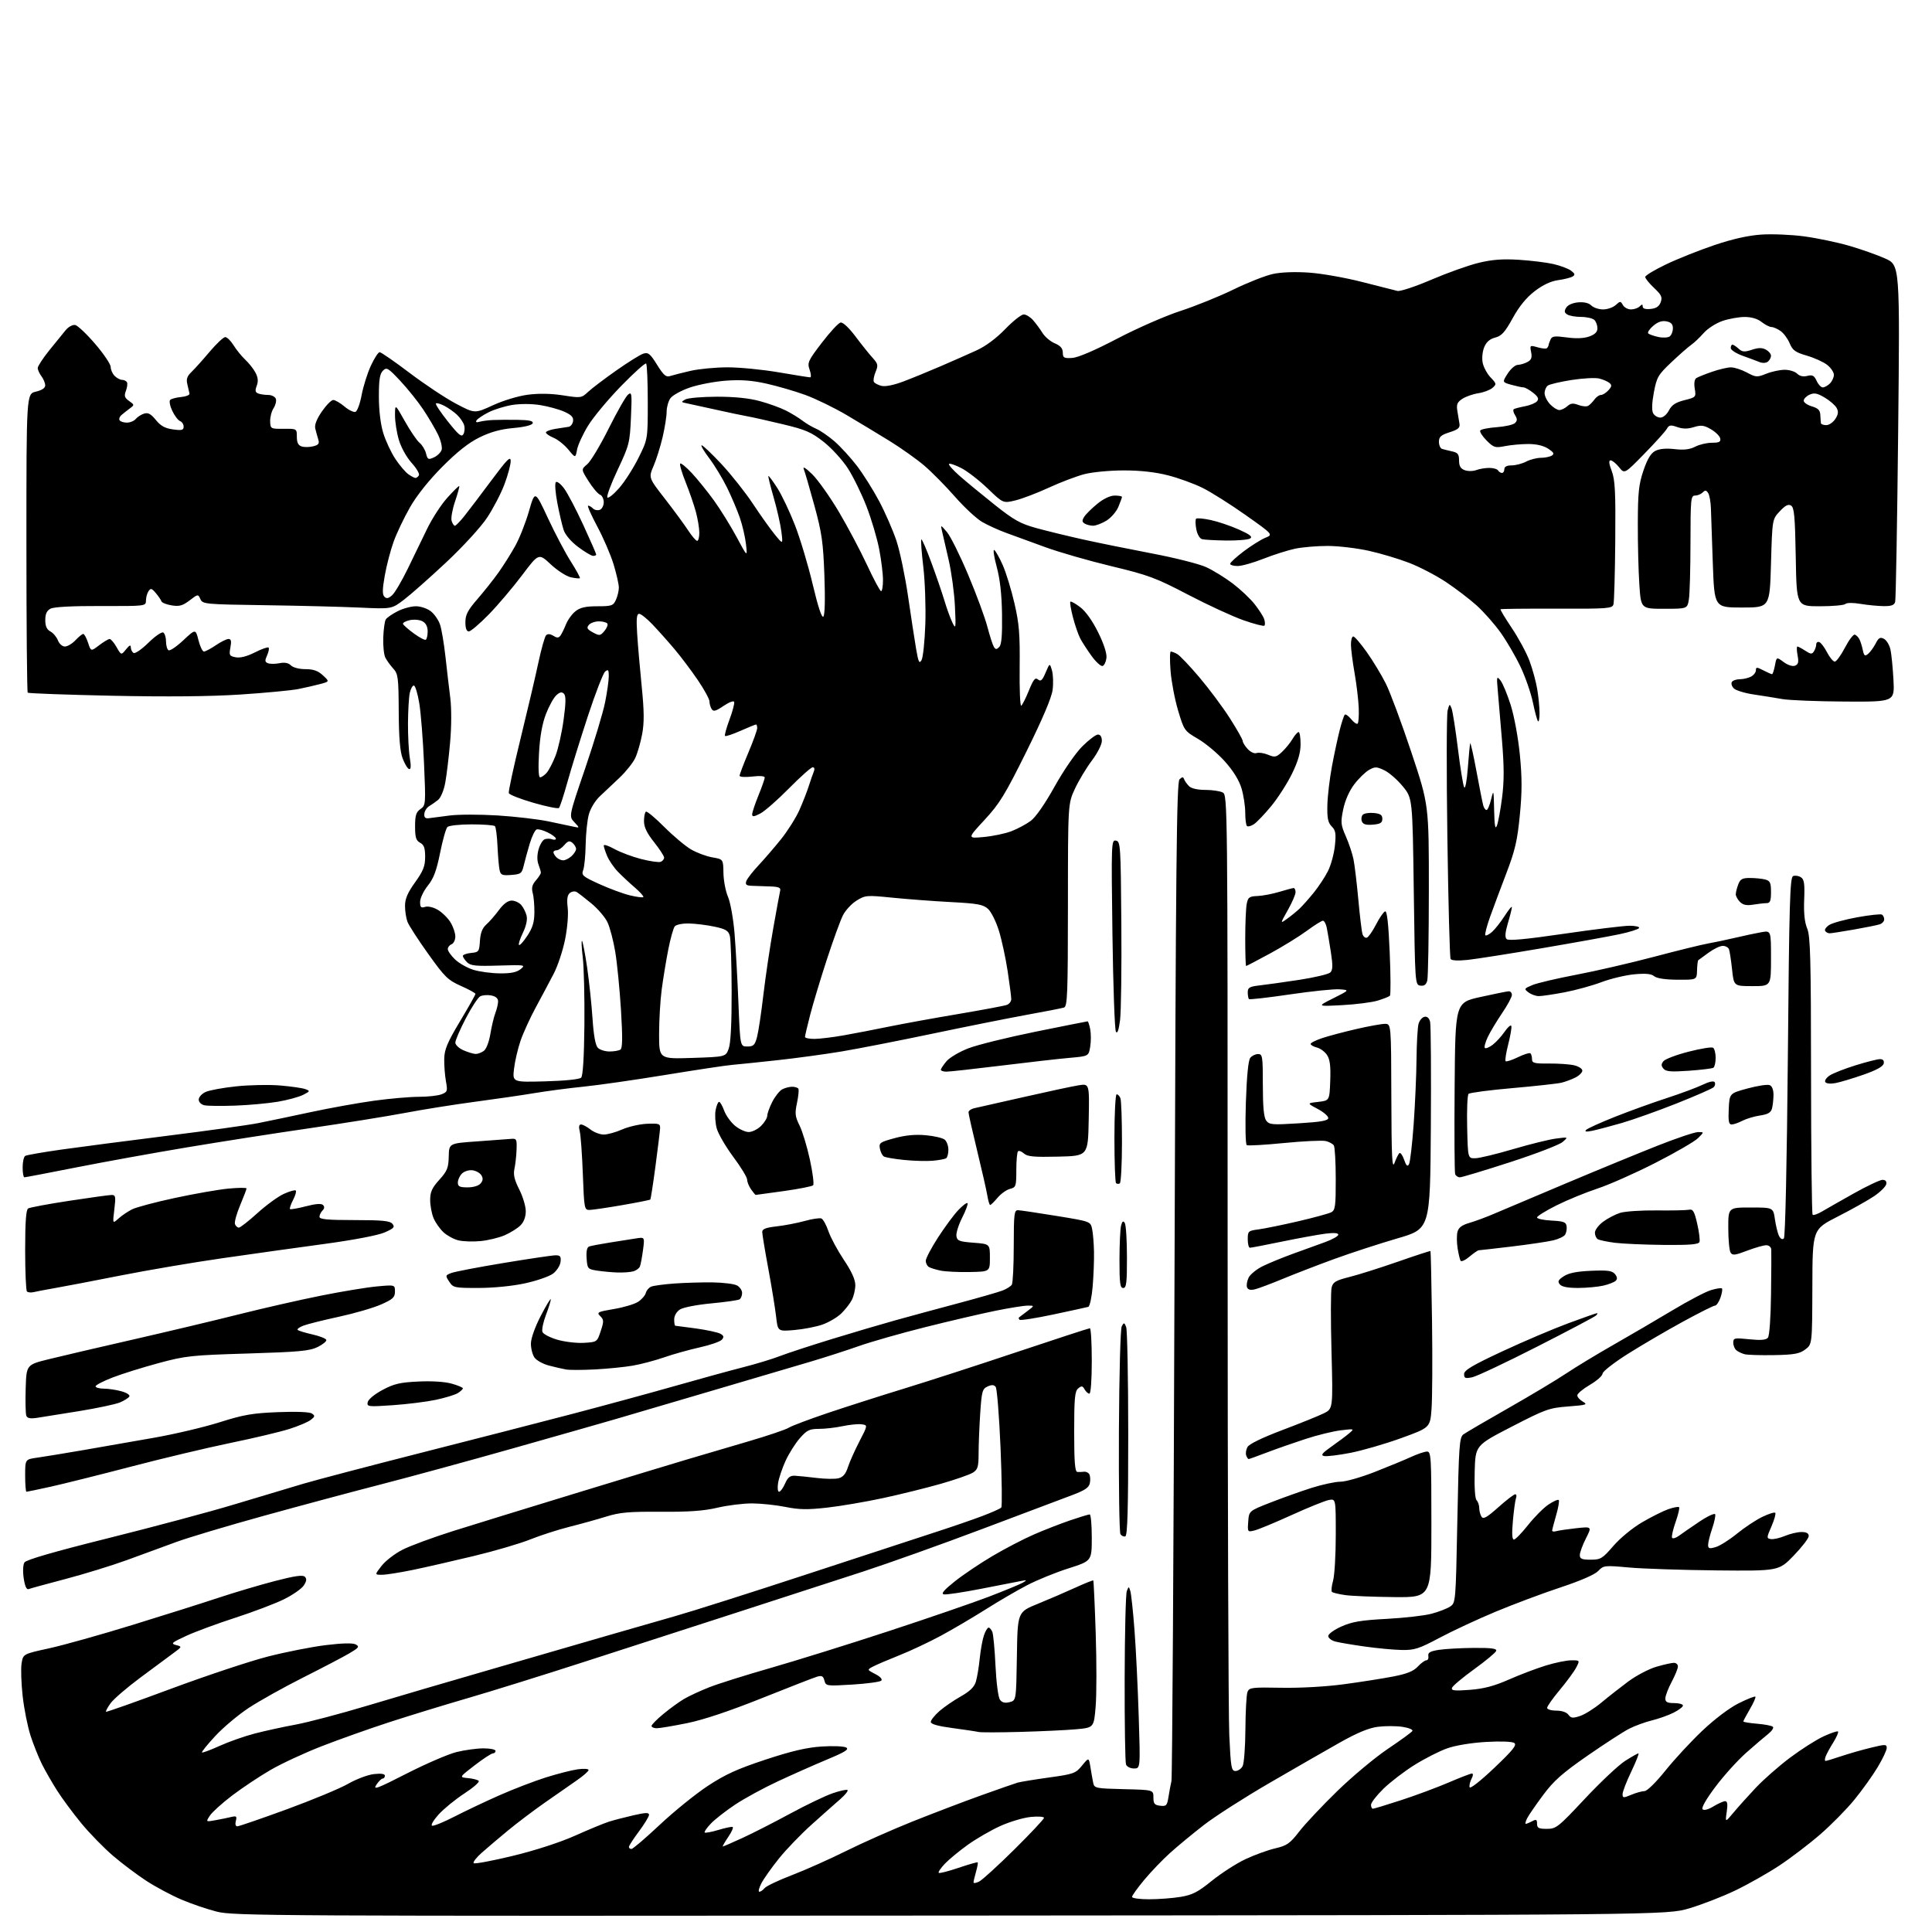 <?xml version="1.0" encoding="UTF-8" standalone="no"?>
<svg 
  version="1.1" 
  xmlns="http://www.w3.org/2000/svg" 
  xmlns:xlink="http://www.w3.org/1999/xlink" 
  xmlns:svg="http://www.w3.org/2000/svg"
  xmlns:rdf="http://www.w3.org/1999/02/22-rdf-syntax-ns#"
  xmlns:cc="http://creativecommons.org/ns#"
  xmlns:dc="http://purl.org/dc/elements/1.1/"
  viewBox="0 0 768 768"
  width="768"
  height="768"
>
<style>svg {background-color: white; }</style>"
<path stroke="none" fill="black" fill-rule="evenodd" d="M377.84,761.47C108.52,761.68 92.80,761.59 86.22,759.92C82.39,758.95 76.04,756.79 72.11,755.11C68.18,753.44 61.94,750.11 58.23,747.70C54.53,745.30 48.52,740.78 44.88,737.66C41.24,734.54 35.57,728.73 32.29,724.74C29.02,720.76 24.70,714.93 22.70,711.78C20.70,708.64 17.99,703.91 16.67,701.28C15.36,698.65 13.32,693.58 12.16,690.00C10.99,686.42 9.58,679.33 9.01,674.24C8.44,669.15 8.25,663.30 8.58,661.24C9.18,657.49 9.18,657.49 19.54,655.23C25.24,653.98 40.16,649.80 52.70,645.93C65.24,642.07 80.67,637.19 87.00,635.09C93.33,632.99 103.36,630.02 109.29,628.48C117.19,626.43 120.37,625.97 121.19,626.79C122.00,627.60 121.88,628.53 120.75,630.26C119.89,631.56 116.34,634.03 112.85,635.75C109.36,637.47 100.68,640.76 93.58,643.06C86.47,645.36 77.69,648.60 74.08,650.26C68.23,652.95 67.77,653.36 69.96,653.93C72.43,654.57 72.43,654.57 68.96,657.12C67.06,658.52 61.13,662.91 55.79,666.88C50.45,670.84 45.11,675.44 43.93,677.10C42.75,678.76 41.94,680.27 42.14,680.45C42.34,680.63 53.98,676.52 68.00,671.30C82.03,666.09 99.35,660.33 106.50,658.50C113.65,656.67 124.04,654.62 129.60,653.95C136.31,653.14 140.28,653.06 141.45,653.71C142.97,654.56 142.61,655.04 138.81,657.26C136.40,658.68 128.14,663.00 120.46,666.86C112.78,670.73 103.08,676.15 98.89,678.91C94.70,681.67 88.72,686.70 85.59,690.08C82.46,693.46 80.07,696.41 80.29,696.62C80.51,696.84 83.66,695.67 87.30,694.02C90.94,692.37 97.20,690.16 101.21,689.12C105.22,688.07 112.55,686.47 117.50,685.56C122.45,684.64 135.28,681.26 146.00,678.04C156.72,674.81 179.00,668.28 195.50,663.51C212.00,658.74 232.47,652.80 241.00,650.31C249.53,647.83 261.90,644.27 268.50,642.40C275.10,640.54 298.95,632.96 321.50,625.55C344.05,618.15 367.23,610.56 373.00,608.68C378.77,606.81 386.62,604.10 390.42,602.67C394.23,601.23 397.65,599.70 398.02,599.28C398.40,598.85 398.26,588.15 397.73,575.50C397.19,562.85 396.32,551.96 395.80,551.31C395.11,550.44 394.22,550.40 392.57,551.15C390.50,552.09 390.23,553.08 389.65,561.84C389.30,567.16 389.01,574.30 389.01,577.73C389.00,583.09 388.69,584.15 386.75,585.39C385.51,586.18 379.77,588.18 374.00,589.83C368.23,591.48 357.88,594.04 351.00,595.52C344.12,597.00 334.11,598.71 328.74,599.31C320.98,600.18 317.59,600.12 312.24,599.03C308.53,598.28 302.57,597.65 299.00,597.63C295.43,597.62 289.20,598.39 285.17,599.34C279.77,600.61 273.85,601.03 262.67,600.95C250.06,600.86 246.40,601.18 241.00,602.86C237.43,603.97 230.82,605.81 226.31,606.94C221.81,608.08 214.79,610.34 210.73,611.97C206.66,613.60 196.62,616.55 188.41,618.52C180.21,620.50 169.29,622.99 164.14,624.06C158.99,625.12 153.46,626.00 151.85,626.00C148.91,626.00 148.91,626.00 151.71,622.42C153.24,620.46 156.97,617.58 160.00,616.04C163.03,614.49 172.03,611.17 180.00,608.65C187.97,606.14 210.03,599.34 229.00,593.55C247.97,587.75 268.00,581.67 273.50,580.04C279.00,578.41 289.80,575.22 297.50,572.97C305.20,570.71 312.42,568.27 313.54,567.54C314.67,566.82 321.64,564.19 329.04,561.69C336.44,559.20 350.15,554.81 359.50,551.95C368.85,549.09 389.10,542.53 404.50,537.37C419.90,532.22 432.84,528.00 433.25,528.00C433.66,528.00 434.00,533.85 434.00,541.00C434.00,548.55 433.60,554.00 433.05,554.00C432.53,554.00 431.67,553.23 431.15,552.30C430.34,550.86 429.94,550.80 428.60,551.92C427.26,553.03 427.00,555.80 427.00,569.12C427.00,581.09 427.31,585.03 428.25,585.12C428.94,585.18 430.13,585.15 430.89,585.04C431.66,584.93 432.60,585.36 432.99,585.99C433.38,586.62 433.50,588.19 433.25,589.49C432.89,591.34 431.37,592.38 426.15,594.35C422.49,595.72 406.45,601.77 390.50,607.78C374.55,613.80 353.18,621.43 343.00,624.75C332.82,628.07 310.55,635.29 293.50,640.81C276.45,646.32 249.00,655.20 232.50,660.53C216.00,665.87 194.95,672.43 185.73,675.10C176.51,677.78 162.56,682.06 154.73,684.61C146.90,687.15 134.88,691.43 128.00,694.10C121.12,696.77 111.90,701.05 107.50,703.61C103.10,706.17 96.26,710.72 92.30,713.73C88.34,716.74 84.35,720.34 83.44,721.73C81.78,724.26 81.78,724.26 85.64,723.56C87.76,723.18 90.58,722.60 91.91,722.28C93.98,721.78 94.23,722.00 93.75,723.85C93.41,725.14 93.65,726.00 94.34,725.99C94.98,725.99 103.83,722.95 114.00,719.23C124.17,715.51 135.14,710.95 138.36,709.10C141.58,707.25 146.19,705.51 148.61,705.23C151.50,704.91 153.00,705.13 153.00,705.87C153.00,706.49 152.60,707.00 152.12,707.00C151.63,707.00 150.49,708.13 149.58,709.52C148.17,711.67 149.96,711.00 161.71,704.99C169.30,701.12 178.18,697.29 181.46,696.47C184.74,695.66 189.58,695.00 192.21,695.00C194.84,695.00 197.00,695.45 197.00,696.00C197.00,696.55 196.52,697.00 195.92,697.00C195.33,697.00 192.07,699.14 188.67,701.75C182.50,706.50 182.50,706.50 186.00,706.82C187.93,707.00 189.86,707.49 190.30,707.92C190.74,708.35 188.16,710.61 184.57,712.95C180.99,715.29 176.39,719.04 174.35,721.29C172.32,723.54 171.15,725.55 171.76,725.75C172.37,725.96 176.38,724.32 180.68,722.11C184.98,719.90 193.00,716.10 198.50,713.67C204.00,711.23 212.30,708.04 216.95,706.57C221.59,705.11 227.33,703.64 229.70,703.32C232.06,702.99 233.99,703.13 233.98,703.61C233.97,704.10 231.83,705.97 229.23,707.76C226.63,709.56 220.90,713.55 216.50,716.63C212.10,719.71 205.57,724.64 202.00,727.59C198.43,730.54 193.72,734.53 191.55,736.45C189.38,738.36 187.92,740.25 188.30,740.64C188.69,741.02 195.69,739.71 203.86,737.73C212.85,735.55 222.62,732.38 228.61,729.70C234.05,727.27 240.07,724.78 242.00,724.16C243.93,723.55 248.31,722.41 251.75,721.62C256.59,720.50 258.00,720.46 258.00,721.41C258.00,722.08 256.20,725.05 254.00,728.00C251.80,730.95 250.00,733.73 250.00,734.18C250.00,734.63 250.46,735.00 251.01,735.00C251.57,735.00 256.63,730.67 262.26,725.39C267.89,720.10 276.46,713.16 281.30,709.97C288.28,705.37 293.06,703.19 304.30,699.48C314.67,696.06 320.69,694.65 326.60,694.27C331.06,693.97 335.45,694.15 336.36,694.66C337.65,695.38 335.98,696.43 328.76,699.44C323.66,701.57 314.85,705.48 309.17,708.13C303.48,710.78 295.83,714.95 292.17,717.40C288.50,719.84 284.18,723.22 282.57,724.91C280.96,726.60 279.86,728.19 280.12,728.45C280.38,728.71 282.80,728.26 285.50,727.45C288.20,726.64 290.77,726.09 291.22,726.24C291.66,726.39 290.87,728.19 289.47,730.25C288.07,732.31 287.11,734.00 287.34,734.00C287.57,734.00 291.07,732.48 295.13,730.62C299.18,728.76 307.68,724.43 314.00,721.00C320.32,717.57 327.94,713.91 330.91,712.88C333.89,711.84 336.59,711.26 336.91,711.58C337.24,711.90 335.92,713.53 334.00,715.21C332.07,716.88 326.99,721.39 322.71,725.23C318.42,729.07 312.51,735.20 309.58,738.86C306.65,742.51 303.51,746.96 302.60,748.75C301.69,750.54 301.36,752.00 301.85,752.00C302.35,752.00 303.30,751.35 303.96,750.54C304.63,749.74 309.52,747.42 314.84,745.38C320.15,743.35 329.80,739.04 336.28,735.82C342.76,732.59 354.69,727.30 362.78,724.06C370.88,720.83 383.12,716.16 390.00,713.69C396.88,711.23 403.40,708.95 404.50,708.63C405.60,708.31 411.21,707.39 416.97,706.59C426.85,705.22 427.59,704.95 430.13,701.84C432.82,698.54 432.82,698.54 433.47,702.52C433.82,704.71 434.32,707.50 434.57,708.72C435.00,710.84 435.55,710.95 446.76,711.22C458.50,711.50 458.50,711.50 458.50,714.50C458.50,717.01 458.94,717.55 461.19,717.81C463.62,718.09 463.95,717.74 464.49,714.31C464.82,712.21 465.35,709.38 465.67,708.00C465.99,706.62 466.54,616.76 466.88,508.30C467.40,342.87 467.72,310.89 468.88,309.80C469.98,308.76 470.34,308.75 470.71,309.77C470.97,310.47 471.85,311.70 472.66,312.52C473.57,313.43 476.06,314.00 479.14,314.00C481.88,314.00 485.00,314.47 486.07,315.04C487.97,316.05 488.00,319.13 488.00,495.79C488.01,594.63 488.30,681.91 488.66,689.75C489.25,702.59 489.49,704.00 491.12,704.00C492.12,704.00 493.40,703.13 493.96,702.07C494.53,701.00 495.03,694.36 495.07,687.32C495.11,680.27 495.48,673.64 495.89,672.58C496.58,670.82 497.63,670.69 509.39,670.91C517.01,671.05 527.05,670.48 534.32,669.50C541.02,668.60 549.83,667.21 553.89,666.42C559.30,665.37 561.90,664.32 563.59,662.49C564.86,661.12 566.40,660.00 567.00,660.00C567.60,660.00 567.96,659.22 567.79,658.27C567.56,656.92 568.49,656.39 572.00,655.84C574.48,655.46 580.70,655.11 585.83,655.07C592.88,655.02 595.07,655.31 594.76,656.25C594.54,656.94 590.59,660.22 586.00,663.54C581.40,666.86 577.44,670.19 577.19,670.94C576.82,672.05 578.17,672.20 584.26,671.74C589.80,671.32 593.89,670.25 599.75,667.67C604.13,665.74 610.75,663.23 614.46,662.08C618.17,660.94 622.75,660.00 624.63,660.00C628.05,660.00 628.05,660.00 626.58,662.85C625.77,664.42 622.83,668.42 620.05,671.75C617.27,675.07 615.00,678.29 615.00,678.90C615.00,679.50 616.64,680.00 618.64,680.00C620.85,680.00 622.75,680.64 623.47,681.63C624.48,683.01 625.21,683.09 628.10,682.13C629.99,681.51 633.78,679.13 636.52,676.85C639.26,674.56 644.10,670.77 647.27,668.41C650.45,666.06 655.47,663.42 658.43,662.56C661.39,661.70 664.53,661.00 665.40,661.00C666.28,661.00 667.00,661.65 667.00,662.45C667.00,663.24 665.88,666.01 664.50,668.60C663.12,671.18 662.00,674.13 662.00,675.15C662.00,676.60 662.76,677.00 665.50,677.00C667.42,677.00 669.00,677.44 669.00,677.98C669.00,678.52 667.31,679.80 665.25,680.83C663.19,681.86 659.30,683.24 656.62,683.90C653.93,684.56 649.88,686.04 647.62,687.19C645.35,688.34 637.91,693.16 631.09,697.89C621.09,704.83 617.66,707.86 613.46,713.50C610.59,717.35 607.72,721.51 607.09,722.75C606.45,723.99 606.20,725.00 606.53,725.00C606.86,725.00 608.00,724.53 609.07,723.96C610.68,723.10 611.00,723.26 611.00,724.96C611.00,726.66 611.64,727.00 614.91,727.00C618.60,727.00 619.40,726.37 630.00,715.04C636.16,708.47 643.33,701.72 645.93,700.04C648.54,698.37 650.96,697.00 651.30,697.00C651.64,697.00 650.36,700.25 648.46,704.22C646.56,708.19 645.00,712.22 645.00,713.17C645.00,714.75 645.29,714.78 648.47,713.45C650.38,712.65 652.74,712.00 653.72,711.99C654.74,711.99 658.27,708.52 662.00,703.87C665.58,699.40 672.20,692.25 676.72,687.97C681.59,683.36 687.46,678.93 691.13,677.09C694.54,675.39 697.53,674.20 697.79,674.45C698.04,674.70 697.06,676.92 695.62,679.38C694.18,681.84 693.00,684.06 693.00,684.30C693.00,684.55 695.47,684.96 698.50,685.21C701.52,685.46 704.34,686.00 704.75,686.42C705.16,686.83 704.38,688.07 703.00,689.17C701.62,690.26 697.72,693.60 694.33,696.58C690.93,699.55 685.39,705.66 682.02,710.14C678.25,715.13 676.24,718.64 676.81,719.21C677.37,719.77 679.04,719.34 681.12,718.07C682.98,716.94 685.07,716.01 685.76,716.00C686.68,716.00 686.85,717.17 686.40,720.25C685.78,724.50 685.78,724.50 689.12,720.50C690.95,718.30 694.94,713.86 697.98,710.64C701.01,707.41 707.10,702.07 711.50,698.76C715.90,695.45 721.89,691.63 724.81,690.27C727.74,688.91 730.36,688.02 730.64,688.30C730.92,688.58 730.07,690.54 728.75,692.66C727.43,694.77 726.06,697.29 725.71,698.25C725.35,699.21 725.34,700.00 725.68,700.00C726.02,700.00 728.82,699.16 731.90,698.12C734.98,697.09 740.31,695.56 743.75,694.73C749.50,693.33 750.00,693.34 750.00,694.85C750.00,695.76 748.37,699.20 746.39,702.50C744.41,705.80 740.25,711.61 737.15,715.41C734.05,719.21 727.91,725.44 723.51,729.25C719.10,733.07 711.77,738.65 707.20,741.66C702.64,744.67 694.76,749.12 689.70,751.54C684.64,753.96 676.45,757.14 671.50,758.60C662.50,761.25 662.50,761.25 377.84,761.47zM456.75,754.99C460.46,754.99 466.08,754.57 469.24,754.05C474.00,753.27 476.13,752.18 481.81,747.58C485.57,744.55 491.56,740.70 495.13,739.03C498.69,737.36 504.00,735.43 506.93,734.75C511.61,733.65 512.77,732.84 516.51,728.00C518.85,724.98 525.66,717.75 531.63,711.94C537.61,706.13 546.63,698.60 551.68,695.21C556.72,691.82 561.12,688.62 561.45,688.09C561.77,687.56 559.99,686.82 557.47,686.44C554.95,686.07 550.55,686.06 547.70,686.43C544.07,686.90 539.47,688.82 532.50,692.75C527.00,695.85 514.40,703.09 504.50,708.84C494.60,714.59 482.90,722.09 478.50,725.51C474.10,728.93 468.06,733.92 465.09,736.60C462.11,739.28 457.50,744.09 454.84,747.29C452.18,750.49 450.00,753.53 450.00,754.05C450.00,754.57 453.04,755.00 456.75,754.99zM389.25,747.93C390.49,747.30 396.79,741.55 403.25,735.16C409.71,728.76 415.00,723.12 415.00,722.63C415.00,722.13 412.61,721.97 409.68,722.27C406.75,722.57 401.31,724.20 397.58,725.89C393.86,727.58 388.04,730.95 384.65,733.38C381.27,735.81 377.18,739.19 375.57,740.89C373.96,742.59 372.87,744.21 373.15,744.49C373.43,744.77 376.96,743.87 381.00,742.50C385.04,741.13 388.48,740.15 388.65,740.32C388.82,740.49 388.52,742.17 387.98,744.06C387.44,745.94 387.00,747.84 387.00,748.28C387.00,748.71 388.01,748.56 389.25,747.93zM545.75,719.00C546.16,719.00 551.23,717.46 557.00,715.58C562.77,713.70 571.25,710.55 575.84,708.58C580.42,706.61 584.60,705.00 585.12,705.00C585.67,705.00 585.61,705.87 584.97,707.05C584.37,708.18 584.01,709.71 584.19,710.44C584.37,711.22 588.43,708.05 593.94,702.82C601.43,695.70 603.08,693.65 601.94,692.86C601.09,692.28 596.51,692.11 590.70,692.45C584.95,692.78 578.61,693.82 575.35,694.97C572.29,696.04 566.46,699.00 562.38,701.54C558.30,704.08 552.72,708.35 549.98,711.02C547.24,713.69 545.00,716.57 545.00,717.44C545.00,718.30 545.34,719.00 545.75,719.00zM450.77,703.00C449.36,703.00 447.94,702.29 447.61,701.42C447.27,700.55 447.03,685.14 447.07,667.17C447.11,649.20 447.49,633.60 447.92,632.50C448.70,630.50 448.70,630.50 449.33,632.50C449.67,633.60 450.42,640.58 450.98,648.00C451.55,655.42 452.30,670.84 452.66,682.25C453.32,703.00 453.32,703.00 450.77,703.00zM405.50,688.46C397.25,688.69 389.82,688.70 389.00,688.49C388.18,688.29 383.56,687.59 378.75,686.95C372.86,686.17 370.00,685.37 370.00,684.50C370.00,683.79 371.54,681.86 373.41,680.21C375.29,678.56 379.12,675.93 381.92,674.36C385.52,672.33 387.27,670.63 387.92,668.50C388.42,666.85 389.12,662.69 389.46,659.26C389.81,655.83 390.57,651.67 391.15,650.01C391.72,648.35 392.55,647.00 392.99,647.00C393.43,647.00 394.10,647.79 394.48,648.75C394.86,649.71 395.43,655.79 395.73,662.26C396.05,668.91 396.82,674.73 397.49,675.66C398.34,676.81 399.47,677.10 401.32,676.63C403.95,675.97 403.95,675.97 404.23,658.39C404.50,640.81 404.50,640.81 412.50,637.56C416.90,635.77 423.61,632.88 427.41,631.14C431.21,629.40 434.44,628.11 434.60,628.26C434.75,628.42 435.19,637.85 435.56,649.22C435.94,660.58 435.93,673.69 435.54,678.33C434.84,686.78 434.84,686.78 427.67,687.42C423.73,687.77 413.75,688.24 405.50,688.46zM261.09,687.00C259.94,687.00 259.00,686.59 259.00,686.09C259.00,685.59 261.14,683.43 263.75,681.28C266.36,679.12 270.07,676.44 272.00,675.31C273.93,674.18 278.43,672.10 282.00,670.69C285.57,669.29 296.60,665.82 306.50,662.99C316.40,660.15 337.32,653.63 353.00,648.49C368.68,643.35 386.71,637.15 393.09,634.71C399.46,632.27 405.54,629.76 406.59,629.13C408.32,628.08 408.26,628.02 406.00,628.45C404.62,628.72 397.52,630.10 390.22,631.53C382.91,632.96 376.16,633.98 375.22,633.79C373.98,633.55 375.17,632.12 379.50,628.66C382.80,626.03 389.55,621.48 394.50,618.56C399.45,615.63 406.87,611.77 410.99,609.98C415.10,608.19 421.60,605.66 425.41,604.36C429.23,603.06 432.72,602.00 433.18,602.00C433.63,602.00 434.00,606.16 434.00,611.25C433.99,620.50 433.99,620.50 424.75,623.45C419.66,625.07 412.25,628.09 408.27,630.16C404.29,632.23 396.87,636.56 391.77,639.79C386.67,643.01 378.68,647.71 374.00,650.24C369.32,652.76 361.94,656.24 357.58,657.97C353.22,659.70 348.53,661.71 347.14,662.43C344.62,663.75 344.62,663.75 347.93,665.46C349.92,666.49 350.87,667.53 350.32,668.08C349.82,668.58 344.66,669.28 338.86,669.64C328.53,670.27 328.30,670.24 327.72,668.05C327.26,666.27 326.68,665.96 324.82,666.50C323.54,666.88 313.65,670.73 302.82,675.06C290.04,680.17 279.65,683.65 273.17,684.97C267.68,686.08 262.24,687.00 261.09,687.00zM557.23,655.89C554.08,655.84 547.45,655.22 542.50,654.52C537.55,653.83 532.26,652.93 530.75,652.52C529.24,652.11 528.00,651.13 528.00,650.34C528.00,649.54 530.36,647.83 533.25,646.55C537.45,644.67 541.03,644.07 551.18,643.53C558.16,643.16 566.17,642.25 569.00,641.50C571.82,640.76 575.15,639.48 576.40,638.66C578.67,637.17 578.68,637.05 579.32,604.33C579.91,574.56 580.13,571.38 581.73,570.19C582.71,569.48 590.70,564.80 599.50,559.80C608.30,554.79 618.65,548.60 622.50,546.02C626.35,543.45 634.90,538.27 641.50,534.51C648.10,530.75 658.62,524.59 664.88,520.84C671.14,517.08 678.00,513.48 680.14,512.84C682.27,512.20 684.24,511.90 684.51,512.18C684.78,512.45 684.51,514.10 683.91,515.84C683.30,517.58 682.32,519.00 681.73,519.00C681.15,519.00 675.35,521.90 668.87,525.45C662.38,529.00 652.57,534.74 647.08,538.20C641.58,541.67 637.07,545.19 637.04,546.04C637.02,546.89 634.75,548.89 632.00,550.50C629.25,552.11 627.00,553.98 627.00,554.67C627.00,555.37 628.01,556.50 629.25,557.20C631.26,558.33 630.62,558.54 623.40,559.09C615.81,559.67 614.38,560.18 600.90,567.14C586.50,574.57 586.50,574.57 586.21,584.95C586.04,591.17 586.34,595.74 586.96,596.36C587.53,596.93 588.01,598.32 588.02,599.45C588.02,600.58 588.43,602.14 588.92,602.91C589.63,604.03 591.04,603.23 595.61,599.16C598.79,596.32 601.81,594.00 602.31,594.00C602.81,594.00 602.96,594.66 602.65,595.46C602.34,596.27 601.78,600.32 601.41,604.46C600.94,609.58 601.07,612.00 601.80,612.00C602.39,612.00 604.91,609.41 607.41,606.25C609.91,603.09 613.55,599.42 615.50,598.11C617.45,596.79 619.30,595.97 619.61,596.28C619.93,596.60 619.47,599.32 618.59,602.33C617.72,605.34 617.00,608.11 617.00,608.47C617.00,608.84 617.79,608.91 618.75,608.64C619.71,608.37 623.27,607.85 626.66,607.48C632.82,606.82 632.82,606.82 630.41,611.58C629.08,614.20 628.00,617.16 628.00,618.17C628.00,619.66 628.80,620.00 632.31,620.00C636.29,620.00 636.98,619.58 641.35,614.52C644.05,611.39 648.96,607.36 652.79,605.12C656.48,602.96 661.18,600.62 663.22,599.91C665.27,599.20 667.18,598.85 667.46,599.13C667.75,599.41 667.12,602.08 666.07,605.05C665.02,608.03 664.40,610.83 664.68,611.29C664.96,611.74 666.16,611.40 667.35,610.53C668.53,609.66 672.19,607.13 675.48,604.92C678.77,602.71 681.63,601.38 681.82,601.97C682.02,602.55 681.46,605.13 680.59,607.69C679.71,610.26 679.00,613.14 679.00,614.11C679.00,615.58 679.48,615.72 681.97,615.01C683.61,614.54 687.41,612.15 690.43,609.69C693.44,607.23 697.98,604.22 700.51,603.00C703.04,601.77 705.37,601.04 705.69,601.36C706.01,601.68 705.34,604.10 704.20,606.72C702.21,611.29 702.20,611.51 703.96,611.81C704.97,611.97 707.47,611.41 709.52,610.56C711.57,609.70 714.54,609.00 716.12,609.00C718.09,609.00 719.00,609.50 719.00,610.60C719.00,611.48 716.32,614.97 713.05,618.35C707.11,624.50 707.11,624.50 682.30,624.26C668.66,624.12 653.00,623.60 647.50,623.10C637.79,622.22 637.44,622.26 635.30,624.50C633.94,625.93 628.26,628.40 620.30,631.03C613.26,633.36 601.65,637.71 594.50,640.69C587.35,643.68 577.33,648.34 572.23,651.06C564.05,655.41 562.27,655.99 557.23,655.89zM554.25,634.87C546.14,634.79 537.38,634.44 534.79,634.08C532.20,633.71 529.81,633.14 529.47,632.80C529.13,632.46 529.33,630.46 529.92,628.34C530.51,626.23 530.99,618.04 530.99,610.14C531.00,595.77 531.00,595.77 528.25,596.27C526.74,596.55 520.10,599.23 513.50,602.23C506.90,605.23 500.24,608.00 498.69,608.38C495.92,609.06 495.89,609.02 496.19,604.85C496.50,600.63 496.50,600.63 505.00,597.30C509.68,595.47 517.01,592.85 521.30,591.48C525.59,590.12 530.79,589.00 532.86,589.00C534.92,589.00 541.09,587.24 546.56,585.09C552.03,582.95 558.52,580.26 561.00,579.12C563.48,577.98 566.29,577.03 567.25,577.02C568.88,577.00 569.00,579.04 569.00,606.00C569.00,635.00 569.00,635.00 554.25,634.87zM11.40,631.68C10.56,632.00 9.91,630.60 9.43,627.41C9.02,624.66 9.14,622.00 9.72,621.09C10.38,620.04 21.54,616.81 43.10,611.43C60.92,606.99 83.38,600.97 93.00,598.07C102.62,595.16 115.00,591.45 120.50,589.83C126.00,588.21 147.15,582.66 167.50,577.48C187.85,572.31 214.85,565.36 227.50,562.05C240.15,558.73 258.60,553.71 268.50,550.89C278.40,548.07 290.55,544.74 295.50,543.48C300.45,542.22 306.98,540.24 310.00,539.07C313.02,537.91 322.25,534.88 330.50,532.35C338.75,529.81 350.23,526.43 356.00,524.82C361.77,523.22 373.02,520.16 381.00,518.04C388.98,515.91 396.84,513.65 398.48,513.02C400.12,512.39 401.80,511.34 402.21,510.69C402.63,510.03 402.98,503.09 402.98,495.25C403.00,482.32 403.16,481.01 404.75,481.08C405.71,481.12 412.57,482.14 419.99,483.35C433.49,485.55 433.49,485.55 434.13,488.52C434.48,490.16 434.82,494.24 434.88,497.60C434.95,500.95 434.71,507.18 434.35,511.44C433.99,515.70 433.20,519.32 432.60,519.50C431.99,519.67 425.74,521.04 418.71,522.53C411.67,524.02 405.63,524.97 405.29,524.62C404.95,524.28 404.85,523.86 405.08,523.69C405.31,523.51 406.80,522.39 408.38,521.19C411.27,519.00 411.27,519.00 408.54,519.00C407.04,519.00 401.24,519.93 395.66,521.06C390.07,522.20 377.60,525.10 367.93,527.53C358.27,529.95 346.35,533.34 341.43,535.08C336.52,536.81 328.00,539.56 322.50,541.19C317.00,542.82 299.45,548.00 283.50,552.70C267.55,557.40 250.22,562.50 245.00,564.03C239.78,565.56 221.10,570.88 203.50,575.86C185.90,580.84 162.50,587.22 151.50,590.05C140.50,592.88 119.58,598.49 105.00,602.52C90.42,606.55 74.67,611.26 70.00,612.99C65.33,614.72 56.56,617.94 50.52,620.13C44.48,622.33 33.49,625.71 26.09,627.66C18.70,629.61 12.08,631.41 11.40,631.68zM447.34,610.72C446.70,610.93 445.82,610.53 445.39,609.82C444.95,609.11 444.68,590.60 444.79,568.69C444.90,546.03 445.39,528.13 445.92,527.18C446.78,525.66 446.94,525.69 447.67,527.50C448.11,528.60 448.48,547.69 448.49,569.91C448.50,599.66 448.19,610.43 447.34,610.72zM10.51,593.00C10.23,593.00 10.00,590.10 10.00,586.56C10.00,580.12 10.00,580.12 14.75,579.45C17.36,579.08 25.57,577.74 33.00,576.46C40.42,575.18 53.19,572.95 61.38,571.50C69.56,570.06 81.26,567.29 87.38,565.35C96.76,562.38 100.37,561.75 110.50,561.35C117.85,561.06 123.08,561.27 124.00,561.90C125.29,562.78 125.22,563.13 123.50,564.45C122.40,565.29 118.58,566.91 115.00,568.04C111.42,569.18 100.87,571.69 91.54,573.61C82.22,575.54 64.44,579.77 52.04,583.02C39.64,586.26 25.34,589.83 20.26,590.96C15.18,592.08 10.79,593.00 10.51,593.00zM309.69,593.00C310.21,593.00 311.28,591.54 312.07,589.75C313.17,587.26 314.08,586.53 316.00,586.63C317.38,586.70 321.27,587.10 324.65,587.51C328.04,587.93 331.94,587.98 333.33,587.63C335.12,587.18 336.19,585.92 337.05,583.25C337.72,581.19 339.77,576.58 341.62,573.00C344.99,566.50 344.99,566.50 342.44,566.18C341.04,566.00 337.65,566.34 334.90,566.93C332.15,567.52 327.95,568.00 325.55,568.00C321.79,568.00 320.77,568.50 317.95,571.70C316.17,573.74 313.62,577.78 312.29,580.67C310.97,583.56 309.63,587.52 309.31,589.46C308.99,591.43 309.16,593.00 309.69,593.00zM496.35,580.00C496.12,580.00 495.69,579.36 495.39,578.58C495.09,577.80 495.31,576.30 495.87,575.25C496.51,574.04 501.63,571.55 509.69,568.50C516.74,565.84 524.16,562.84 526.19,561.84C529.89,560.02 529.89,560.02 529.29,537.18C528.96,524.63 528.98,513.20 529.34,511.80C529.88,509.64 530.97,509.00 536.36,507.64C539.88,506.76 548.53,504.03 555.59,501.57C562.65,499.10 568.52,497.19 568.64,497.31C568.76,497.43 569.04,509.90 569.25,525.01C569.46,540.13 569.37,555.88 569.06,560.00C568.50,567.50 568.50,567.50 557.00,571.67C550.67,573.96 541.62,576.59 536.88,577.52C532.14,578.44 527.42,579.02 526.38,578.80C524.89,578.49 525.52,577.68 529.39,574.95C532.09,573.05 535.24,570.69 536.39,569.70C538.45,567.95 538.38,567.92 533.00,568.57C529.98,568.93 523.67,570.47 519.00,572.00C514.33,573.52 507.41,575.94 503.63,577.38C499.85,578.82 496.58,580.00 496.35,580.00zM14.75,563.61C12.05,564.02 10.85,563.78 10.46,562.76C10.16,561.99 10.05,557.11 10.21,551.92C10.50,542.50 10.50,542.50 19.50,540.28C24.45,539.05 39.52,535.54 53.00,532.46C66.47,529.38 85.38,524.89 95.00,522.46C104.62,520.04 119.25,516.71 127.50,515.06C135.75,513.40 145.76,511.75 149.75,511.38C157.00,510.71 157.00,510.71 157.00,513.41C157.00,515.72 156.21,516.46 151.46,518.56C148.41,519.91 140.88,522.10 134.71,523.43C128.54,524.77 122.20,526.35 120.61,526.96C119.02,527.56 118.00,528.33 118.33,528.66C118.67,529.00 121.29,529.80 124.16,530.45C127.03,531.09 129.52,532.07 129.71,532.62C129.89,533.16 128.34,534.44 126.27,535.46C123.07,537.03 118.84,537.42 98.50,538.04C76.02,538.72 73.77,538.96 63.00,541.87C56.67,543.58 48.46,546.14 44.75,547.58C41.04,549.01 38.00,550.59 38.00,551.09C38.00,551.59 39.46,552.00 41.25,552.01C43.04,552.01 46.20,552.48 48.28,553.06C50.47,553.67 51.78,554.55 51.40,555.16C51.05,555.73 49.35,556.79 47.63,557.51C45.91,558.22 38.65,559.77 31.50,560.93C24.35,562.10 16.81,563.30 14.75,563.61zM156.12,558.59C146.32,559.26 145.81,559.20 146.16,557.40C146.36,556.31 148.87,554.23 152.01,552.55C156.59,550.09 158.95,549.53 166.27,549.18C171.58,548.92 176.82,549.25 179.52,550.01C181.99,550.70 184.00,551.54 184.00,551.89C184.00,552.24 183.09,553.08 181.99,553.78C180.88,554.47 176.93,555.67 173.21,556.46C169.50,557.24 161.80,558.20 156.12,558.59zM585.25,547.48C582.46,548.06 582.00,547.88 582.00,546.22C582.00,544.69 585.25,542.76 597.25,537.16C605.64,533.25 617.40,528.24 623.39,526.03C629.38,523.81 634.53,522.00 634.84,522.00C635.15,522.00 634.97,522.42 634.45,522.93C633.93,523.45 623.38,529.03 611.00,535.33C598.62,541.64 587.04,547.10 585.25,547.48zM236.50,544.37C231.55,544.63 226.38,544.64 225.00,544.39C223.62,544.15 220.57,543.45 218.21,542.83C215.85,542.22 213.26,540.78 212.46,539.64C211.66,538.49 211.02,535.97 211.05,534.03C211.08,531.95 212.71,527.41 215.00,523.00C217.15,518.88 218.92,515.95 218.95,516.50C218.98,517.05 218.11,519.85 217.02,522.71C215.93,525.58 215.30,528.62 215.63,529.47C215.95,530.31 218.62,531.70 221.55,532.56C224.48,533.41 229.24,533.97 232.11,533.80C237.32,533.50 237.35,533.48 238.79,529.15C240.08,525.25 240.07,524.64 238.61,523.18C237.11,521.68 237.52,521.46 244.03,520.36C247.91,519.71 252.24,518.42 253.66,517.49C255.08,516.56 256.46,514.97 256.72,513.97C256.98,512.96 257.94,511.83 258.85,511.46C259.76,511.08 263.88,510.52 268.00,510.22C272.12,509.92 278.96,509.72 283.20,509.77C287.43,509.83 291.82,510.37 292.95,510.97C294.08,511.58 295.00,512.93 295.00,513.98C295.00,515.02 294.53,516.17 293.97,516.52C293.40,516.87 288.34,517.59 282.73,518.12C276.95,518.66 271.54,519.72 270.26,520.56C268.92,521.44 268.00,523.05 268.00,524.52C268.00,525.89 268.19,527.00 268.43,527.00C268.66,527.00 272.36,527.49 276.65,528.08C280.94,528.68 285.27,529.61 286.29,530.15C287.72,530.92 287.87,531.45 286.98,532.52C286.35,533.28 282.39,534.67 278.17,535.60C273.95,536.54 267.57,538.32 264.00,539.57C260.43,540.81 254.80,542.30 251.50,542.87C248.20,543.44 241.45,544.11 236.50,544.37zM705.18,538.68C699.86,538.78 694.60,538.61 693.50,538.32C692.40,538.03 690.94,537.33 690.25,536.77C689.56,536.21 689.00,534.85 689.00,533.74C689.00,531.86 689.43,531.77 695.37,532.38C699.95,532.85 702.02,532.68 702.77,531.76C703.38,531.03 703.90,523.80 704.01,514.50C704.13,505.70 704.17,497.71 704.11,496.75C704.05,495.73 703.20,495.00 702.09,495.00C701.04,495.00 697.62,495.98 694.50,497.17C689.70,499.01 688.69,499.12 687.93,497.92C687.44,497.14 687.02,492.79 687.02,488.25C687.00,480.00 687.00,480.00 695.94,480.00C704.88,480.00 704.88,480.00 705.57,484.75C705.95,487.36 706.69,490.34 707.22,491.36C707.82,492.51 708.54,492.86 709.12,492.28C709.68,491.72 710.32,462.24 710.70,420.07C711.24,358.66 711.53,348.73 712.80,348.25C713.61,347.94 715.00,348.15 715.89,348.72C717.19,349.56 717.44,351.25 717.19,357.63C716.98,363.00 717.36,366.64 718.38,369.08C719.66,372.12 719.89,381.01 719.92,427.48C719.94,457.62 720.22,482.55 720.54,482.87C720.86,483.20 722.56,482.61 724.31,481.57C726.07,480.53 731.77,477.28 737.00,474.35C742.23,471.42 747.32,469.02 748.32,469.01C749.51,469.00 750.03,469.60 749.82,470.72C749.63,471.66 747.48,473.80 745.03,475.47C742.58,477.13 736.05,480.79 730.53,483.60C720.50,488.70 720.50,488.70 720.44,511.54C720.37,534.38 720.37,534.38 717.61,536.44C715.33,538.15 713.22,538.53 705.18,538.68zM315.84,528.70C309.18,529.28 309.18,529.28 308.52,523.39C308.15,520.15 306.76,511.61 305.43,504.40C304.09,497.20 303.00,490.60 303.00,489.73C303.00,488.54 304.45,487.98 308.75,487.50C311.91,487.14 316.92,486.18 319.87,485.36C322.82,484.54 325.80,484.09 326.50,484.36C327.19,484.63 328.46,486.91 329.32,489.43C330.18,491.95 332.94,497.07 335.44,500.81C338.52,505.40 340.00,508.66 340.00,510.85C340.00,512.64 339.37,515.31 338.59,516.80C337.81,518.28 335.89,520.72 334.33,522.21C332.76,523.70 329.45,525.64 326.99,526.52C324.52,527.40 319.50,528.38 315.84,528.70zM13.47,513.62C12.35,513.89 11.12,513.78 10.72,513.39C10.32,512.99 10.00,505.57 10.00,496.89C10.00,485.76 10.35,480.90 11.19,480.38C11.85,479.98 19.16,478.61 27.44,477.35C35.72,476.08 43.32,475.04 44.32,475.02C45.96,475.00 46.07,475.59 45.45,480.75C44.75,486.50 44.75,486.50 47.12,484.37C48.43,483.19 50.85,481.56 52.50,480.73C54.15,479.90 61.80,477.86 69.50,476.21C77.20,474.55 86.76,472.88 90.75,472.49C94.74,472.11 98.00,472.08 98.00,472.43C98.00,472.78 96.85,475.80 95.44,479.15C94.03,482.50 93.11,485.86 93.41,486.62C93.70,487.38 94.39,488.00 94.95,488.00C95.50,488.00 98.83,485.40 102.35,482.21C105.86,479.03 110.60,475.58 112.88,474.56C115.16,473.53 117.27,472.94 117.58,473.25C117.89,473.56 117.41,475.25 116.50,477.00C115.59,478.75 115.05,480.38 115.28,480.62C115.52,480.85 118.35,480.36 121.56,479.53C125.45,478.51 127.74,478.34 128.40,479.00C129.07,479.67 129.00,480.40 128.20,481.20C127.54,481.86 127.00,482.98 127.00,483.70C127.00,484.70 130.16,485.00 140.88,485.00C152.00,485.00 155.00,485.30 156.00,486.50C157.06,487.77 156.57,488.30 152.87,489.92C150.26,491.06 140.66,492.90 129.00,494.48C118.28,495.93 100.05,498.48 88.50,500.15C76.95,501.81 58.73,504.90 48.00,507.02C37.27,509.14 25.58,511.38 22.00,512.00C18.42,512.62 14.59,513.35 13.47,513.62zM498.89,512.51C497.08,512.95 496.10,512.70 495.72,511.72C495.42,510.93 495.70,509.21 496.34,507.89C496.98,506.58 499.53,504.51 502.00,503.30C504.48,502.09 509.88,499.88 514.00,498.38C518.12,496.89 523.86,494.81 526.75,493.76C529.64,492.71 532.00,491.38 532.00,490.80C532.00,490.10 530.20,489.98 526.75,490.42C523.86,490.80 516.15,492.21 509.62,493.55C503.09,494.90 497.35,496.00 496.87,496.00C496.39,496.00 496.00,494.48 496.00,492.63C496.00,489.42 496.20,489.23 500.25,488.71C502.59,488.40 509.66,486.96 515.97,485.50C522.28,484.03 528.24,482.41 529.22,481.88C530.78,481.05 531.00,479.41 530.98,468.71C530.98,462.00 530.63,455.97 530.22,455.33C529.82,454.69 528.36,453.90 526.99,453.58C525.62,453.26 518.20,453.61 510.50,454.36C502.80,455.12 496.10,455.50 495.61,455.22C495.10,454.93 494.95,447.53 495.25,438.33C495.61,427.62 496.22,421.44 497.02,420.48C497.69,419.66 499.09,419.00 500.12,419.00C501.86,419.00 502.00,419.93 502.00,431.31C502.00,439.98 502.39,444.16 503.33,445.44C504.54,447.10 505.71,447.20 516.33,446.53C525.24,445.98 528.00,445.48 528.00,444.42C528.00,443.66 526.09,442.03 523.75,440.79C519.50,438.53 519.50,438.53 524.00,438.02C528.50,437.50 528.50,437.50 528.79,429.64C529.01,423.82 528.68,421.17 527.53,419.41C526.68,418.10 524.86,416.75 523.49,416.41C522.12,416.06 521.00,415.42 521.00,414.97C521.00,414.53 523.14,413.46 525.75,412.61C528.36,411.75 534.45,410.14 539.29,409.03C544.12,407.91 549.19,407.00 550.54,407.00C553.00,407.00 553.00,407.00 553.08,436.25C553.14,459.84 553.38,464.89 554.33,462.32C554.97,460.57 555.84,458.81 556.25,458.41C556.66,458.01 557.51,459.15 558.14,460.96C559.00,463.43 559.48,463.89 560.10,462.79C560.55,461.99 561.38,454.85 561.95,446.92C562.52,438.99 563.03,427.32 563.09,421.00C563.15,414.68 563.51,408.38 563.89,407.01C564.28,405.63 565.34,404.37 566.26,404.19C567.32,403.98 568.13,404.71 568.49,406.18C568.80,407.46 568.93,426.50 568.78,448.50C568.50,488.50 568.50,488.50 555.50,492.28C548.35,494.36 537.10,498.03 530.50,500.43C523.90,502.84 514.67,506.40 510.00,508.34C505.32,510.28 500.32,512.16 498.89,512.51zM190.37,511.98C180.63,512.00 180.16,511.90 178.58,509.49C176.99,507.06 177.02,506.94 179.43,506.03C180.80,505.50 190.18,503.71 200.27,502.04C210.35,500.37 219.62,499.00 220.87,499.00C222.73,499.00 223.08,499.47 222.82,501.65C222.64,503.11 221.29,505.20 219.81,506.30C218.34,507.40 213.39,509.12 208.81,510.12C203.86,511.21 196.40,511.96 190.37,511.98zM446.50,512.00C445.25,512.00 445.00,510.09 445.01,500.75C445.02,494.56 445.31,488.45 445.65,487.17C446.12,485.42 446.49,485.17 447.12,486.17C447.59,486.90 447.98,493.01 447.98,499.75C448.00,509.98 447.75,512.00 446.50,512.00zM627.37,511.98C623.25,511.99 620.86,511.53 620.06,510.57C619.09,509.41 619.40,508.79 621.64,507.32C623.58,506.04 626.82,505.40 632.50,505.16C639.07,504.88 640.86,505.12 641.96,506.45C642.89,507.58 642.99,508.41 642.28,509.12C641.71,509.69 639.50,510.56 637.37,511.05C635.24,511.55 630.74,511.96 627.37,511.98zM245.50,505.84C243.30,505.77 239.70,505.44 237.50,505.11C233.62,504.52 233.49,504.37 233.19,500.24C232.99,497.41 233.32,495.82 234.19,495.50C234.91,495.24 238.65,494.52 242.50,493.92C246.35,493.31 251.03,492.57 252.90,492.28C256.29,491.75 256.29,491.75 255.61,496.89C255.23,499.71 254.69,502.65 254.39,503.41C254.10,504.18 252.88,505.07 251.68,505.39C250.48,505.71 247.70,505.91 245.50,505.84zM385.50,505.65C381.10,505.74 375.91,505.49 373.97,505.10C372.02,504.70 369.88,504.05 369.22,503.63C368.55,503.22 368.00,502.12 368.00,501.19C368.00,500.26 370.17,496.12 372.83,492.00C375.49,487.88 379.10,482.98 380.86,481.11C382.62,479.25 384.30,477.97 384.60,478.26C384.89,478.56 383.95,481.13 382.51,483.98C381.06,486.83 380.02,490.14 380.19,491.33C380.46,493.24 381.28,493.56 387.00,494.00C393.50,494.50 393.50,494.50 393.50,500.00C393.50,505.50 393.50,505.50 385.50,505.65zM584.15,499.53C582.50,500.92 580.91,501.66 580.61,501.18C580.32,500.70 579.78,498.46 579.42,496.20C579.06,493.94 579.03,491.02 579.36,489.71C579.80,487.97 581.10,486.99 584.23,486.08C586.58,485.39 590.98,483.76 594.00,482.45C597.02,481.15 609.85,475.72 622.50,470.40C635.15,465.07 651.58,458.32 659.00,455.39C666.42,452.45 673.61,450.04 674.98,450.03C677.45,450.00 677.45,450.00 674.98,452.44C673.61,453.79 665.98,458.21 658.00,462.28C650.02,466.35 639.67,470.94 635.00,472.48C630.33,474.02 623.01,477.02 618.75,479.15C614.49,481.28 611.00,483.44 611.00,483.96C611.00,484.48 613.59,485.04 616.75,485.20C621.63,485.45 622.54,485.80 622.76,487.50C622.90,488.60 622.62,490.10 622.15,490.82C621.68,491.55 619.54,492.56 617.40,493.07C615.25,493.58 607.88,494.67 601.01,495.50C594.13,496.32 588.21,497.00 587.83,497.00C587.46,497.00 585.80,498.14 584.15,499.53zM661.28,494.87C653.70,494.80 644.98,494.41 641.89,494.02C638.81,493.62 635.77,492.98 635.14,492.59C634.51,492.20 634.00,491.03 634.00,489.99C634.00,488.95 635.46,487.01 637.25,485.67C639.04,484.34 642.08,482.75 644.00,482.14C645.92,481.53 652.45,481.09 658.50,481.16C664.55,481.23 670.35,481.11 671.40,480.89C672.98,480.56 673.52,481.48 674.67,486.46C675.43,489.74 675.83,493.01 675.56,493.71C675.18,494.69 671.69,494.97 661.28,494.87zM191.00,493.35C187.97,493.64 184.01,493.51 182.18,493.05C180.36,492.60 177.72,491.16 176.31,489.86C174.90,488.56 173.13,486.05 172.37,484.28C171.62,482.51 171.00,479.25 171.00,477.03C171.00,473.81 171.72,472.21 174.63,468.99C177.77,465.51 178.28,464.26 178.38,459.73C178.50,454.50 178.50,454.50 189.50,453.73C195.55,453.31 201.62,452.86 203.00,452.73C205.35,452.51 205.49,452.77 205.34,457.00C205.25,459.48 204.87,462.90 204.50,464.60C203.99,466.92 204.47,469.00 206.41,472.82C207.83,475.63 209.00,479.52 209.00,481.47C209.00,483.72 208.24,485.76 206.90,487.10C205.74,488.26 202.93,490.02 200.65,491.02C198.37,492.01 194.03,493.07 191.00,493.35zM234.36,480.97C232.30,481.00 232.20,480.49 231.69,466.75C231.40,458.91 230.84,451.26 230.46,449.75C229.99,447.88 230.16,447.00 230.98,447.00C231.64,447.00 233.33,447.90 234.73,449.00C236.13,450.10 238.50,451.00 240.01,451.00C241.51,451.00 244.81,450.09 247.33,448.97C249.85,447.86 254.30,446.84 257.21,446.72C261.94,446.52 262.49,446.71 262.40,448.50C262.34,449.60 261.52,456.35 260.57,463.49C259.62,470.64 258.69,476.65 258.50,476.84C258.30,477.03 253.28,478.03 247.32,479.06C241.37,480.09 235.54,480.95 234.36,480.97zM393.61,479.00C393.32,479.00 392.82,477.31 392.48,475.25C392.14,473.19 390.32,465.16 388.43,457.41C386.54,449.65 385.00,442.80 385.00,442.17C385.00,441.55 386.01,440.82 387.25,440.54C388.49,440.27 397.38,438.26 407.00,436.08C416.62,433.89 426.43,431.79 428.78,431.42C433.06,430.74 433.06,430.74 432.78,445.12C432.50,459.50 432.50,459.50 420.62,459.78C411.05,460.01 408.40,459.77 407.03,458.53C406.10,457.69 405.04,457.30 404.67,457.66C404.30,458.03 404.00,461.40 404.00,465.15C404.00,471.58 403.86,472.00 401.50,472.59C400.12,472.94 397.90,474.52 396.56,476.11C395.22,477.70 393.90,479.00 393.61,479.00zM300.38,475.00C300.23,475.00 299.41,474.00 298.56,472.78C297.70,471.56 297.00,469.82 297.00,468.92C297.00,468.01 294.53,463.95 291.50,459.89C288.48,455.82 285.52,450.74 284.92,448.59C284.33,446.44 284.12,443.18 284.46,441.34C284.81,439.50 285.43,438.00 285.84,438.00C286.26,438.00 287.16,439.55 287.85,441.45C288.53,443.35 290.46,446.05 292.12,447.45C293.79,448.85 296.26,450.00 297.62,450.00C298.98,450.00 301.20,448.90 302.55,447.55C303.90,446.20 305.00,444.38 305.00,443.51C305.00,442.63 305.90,440.15 307.00,437.99C308.11,435.83 309.88,433.60 310.94,433.03C312.00,432.47 313.77,432.00 314.88,432.00C315.98,432.00 317.10,432.35 317.37,432.78C317.63,433.21 317.38,435.75 316.82,438.42C315.92,442.61 316.06,443.83 317.83,447.39C318.96,449.65 320.81,455.75 321.94,460.95C323.07,466.15 323.65,470.75 323.23,471.17C322.81,471.59 317.55,472.63 311.56,473.47C305.56,474.31 300.53,475.00 300.38,475.00zM185.88,472.00C188.20,472.00 190.28,471.36 191.07,470.42C192.02,469.27 192.09,468.37 191.34,467.17C190.77,466.25 189.16,465.36 187.77,465.20C186.39,465.03 184.52,465.62 183.63,466.52C182.73,467.41 182.00,469.01 182.00,470.07C182.00,471.64 182.71,472.00 185.88,472.00zM445.14,470.41C444.67,470.71 443.99,470.66 443.64,470.31C443.29,469.95 443.00,461.87 443.00,452.33C443.00,442.80 443.40,435.00 443.89,435.00C444.38,435.00 445.06,435.71 445.39,436.58C445.73,437.45 446.00,445.30 446.00,454.02C446.00,462.75 445.61,470.12 445.14,470.41zM9.69,468.00C9.31,468.00 9.00,466.23 9.00,464.06C9.00,461.89 9.46,459.84 10.02,459.49C10.58,459.14 17.10,458.01 24.51,456.96C31.92,455.92 50.92,453.44 66.74,451.46C82.56,449.48 98.65,447.24 102.50,446.48C106.35,445.72 115.80,443.74 123.50,442.09C131.20,440.43 142.58,438.39 148.78,437.54C154.99,436.69 162.95,436.00 166.47,436.00C169.99,436.00 174.03,435.56 175.45,435.02C177.86,434.10 177.98,433.75 177.26,429.77C176.84,427.42 176.54,423.43 176.59,420.91C176.67,417.15 177.81,414.43 182.84,406.02C186.23,400.36 189.00,395.44 189.00,395.10C189.00,394.75 186.41,393.33 183.25,391.93C178.05,389.62 176.81,388.41 170.23,379.19C166.22,373.59 162.51,367.85 161.98,366.44C161.44,365.02 161.00,362.17 161.00,360.10C161.00,357.29 162.03,354.89 165.00,350.74C168.26,346.19 169.00,344.31 169.00,340.61C169.00,337.09 168.55,335.83 167.00,335.00C165.38,334.13 165.00,332.91 165.00,328.52C165.00,324.13 165.40,322.83 167.14,321.61C169.24,320.15 169.27,319.76 168.55,303.31C168.15,294.06 167.30,283.35 166.66,279.50C166.02,275.65 165.05,272.50 164.51,272.50C163.97,272.50 163.23,273.85 162.88,275.50C162.53,277.15 162.21,282.55 162.18,287.50C162.15,292.45 162.47,298.65 162.91,301.28C163.45,304.62 163.36,305.96 162.60,305.71C161.99,305.51 160.84,303.58 160.03,301.42C159.01,298.67 158.55,293.11 158.50,282.79C158.43,269.33 158.25,267.89 156.34,265.79C155.19,264.53 153.77,262.57 153.19,261.44C152.61,260.31 152.23,256.71 152.35,253.44C152.47,250.17 152.92,246.93 153.35,246.24C153.78,245.54 155.89,244.08 158.03,242.99C160.17,241.89 163.45,241.00 165.33,241.00C167.22,241.00 169.86,241.89 171.29,243.02C172.70,244.12 174.34,246.51 174.94,248.33C175.54,250.14 176.50,255.87 177.08,261.06C177.65,266.25 178.51,273.65 179.00,277.50C179.51,281.65 179.49,288.85 178.92,295.17C178.40,301.05 177.53,308.25 176.99,311.17C176.42,314.24 175.20,317.14 174.12,318.00C173.08,318.82 171.48,319.95 170.55,320.50C169.62,321.05 168.78,322.40 168.68,323.50C168.55,324.96 169.04,325.43 170.50,325.25C171.60,325.11 175.30,324.63 178.73,324.18C182.16,323.73 190.71,323.72 197.73,324.15C204.75,324.59 213.88,325.65 218.00,326.51C222.12,327.37 226.62,328.32 228.00,328.62C230.50,329.16 230.50,329.16 228.30,326.82C226.11,324.48 226.11,324.48 232.60,305.49C236.17,295.05 239.74,283.20 240.54,279.16C241.35,275.13 242.00,270.46 242.00,268.79C242.00,266.26 241.76,265.95 240.56,266.95C239.77,267.61 236.65,275.65 233.64,284.82C230.63,294.00 226.98,305.77 225.53,311.00C224.08,316.23 222.58,320.81 222.19,321.18C221.81,321.55 217.26,320.63 212.07,319.13C206.88,317.64 202.47,315.90 202.26,315.28C202.05,314.66 204.13,305.00 206.88,293.82C209.62,282.65 212.82,269.00 213.99,263.50C215.16,258.00 216.55,253.06 217.08,252.53C217.71,251.89 218.71,251.96 219.94,252.73C221.40,253.64 222.04,253.63 222.75,252.71C223.25,252.04 224.25,250.02 224.97,248.22C225.68,246.41 227.40,244.05 228.77,242.97C230.65,241.49 232.82,241.00 237.47,241.00C243.15,241.00 243.78,240.78 244.84,238.45C245.48,237.05 246.00,234.85 246.00,233.56C246.00,232.27 245.06,228.13 243.92,224.36C242.77,220.58 239.84,213.79 237.41,209.25C234.98,204.71 233.35,201.00 233.79,201.00C234.24,201.00 235.11,201.51 235.73,202.13C236.36,202.76 237.57,202.99 238.43,202.66C239.29,202.33 240.00,200.97 240.00,199.64C240.00,198.30 239.32,196.95 238.50,196.64C237.67,196.32 235.64,193.93 233.99,191.32C230.99,186.59 230.99,186.59 233.44,184.54C234.79,183.42 238.62,177.04 241.95,170.37C245.28,163.70 248.74,157.63 249.64,156.88C251.15,155.63 251.25,156.37 250.81,166.01C250.37,176.02 250.13,176.97 245.52,186.76C242.86,192.40 241.03,197.35 241.45,197.76C241.86,198.17 243.97,196.47 246.14,194.00C248.30,191.53 251.75,186.15 253.79,182.05C257.50,174.61 257.50,174.61 257.50,159.89C257.50,151.80 257.21,144.88 256.85,144.52C256.50,144.17 252.00,148.21 246.85,153.50C241.71,158.79 235.82,165.86 233.77,169.22C231.71,172.57 229.74,176.85 229.39,178.73C228.75,182.15 228.75,182.15 225.92,178.71C224.36,176.82 221.71,174.71 220.04,174.02C218.37,173.32 217.00,172.38 217.00,171.92C217.00,171.47 218.69,170.82 220.75,170.48C222.81,170.14 225.18,169.78 226.00,169.67C226.82,169.57 227.63,168.55 227.80,167.41C228.02,165.86 227.16,164.93 224.30,163.65C222.21,162.72 217.91,161.54 214.75,161.03C211.35,160.48 206.79,160.47 203.59,160.98C200.62,161.47 196.37,162.79 194.16,163.92C191.95,165.05 189.82,166.48 189.44,167.09C188.99,167.83 189.40,168.02 190.62,167.66C191.66,167.36 194.07,167.04 196.00,166.96C197.93,166.87 202.35,166.84 205.83,166.90C210.42,166.97 212.05,167.34 211.75,168.25C211.50,169.01 208.49,169.76 204.08,170.15C198.99,170.61 194.97,171.72 190.60,173.88C186.30,175.99 181.72,179.61 175.81,185.56C170.49,190.91 165.64,196.99 162.99,201.64C160.64,205.75 157.71,211.90 156.48,215.30C155.25,218.71 153.66,224.78 152.96,228.78C151.99,234.25 151.95,236.35 152.81,237.21C153.67,238.07 154.44,237.91 155.89,236.60C156.95,235.64 159.72,230.95 162.05,226.17C164.37,221.40 167.87,214.19 169.82,210.15C171.78,206.11 175.37,200.57 177.82,197.86C180.26,195.14 182.39,193.06 182.55,193.22C182.72,193.38 181.97,196.14 180.89,199.34C179.80,202.55 179.19,206.03 179.53,207.08C179.86,208.14 180.44,209.00 180.82,209.00C181.19,209.00 182.85,207.31 184.50,205.25C186.15,203.19 190.99,196.82 195.25,191.09C201.66,182.48 203.00,181.13 203.00,183.32C203.00,184.77 201.88,188.94 200.50,192.59C199.13,196.24 196.01,202.21 193.58,205.86C191.08,209.61 184.01,217.32 177.33,223.58C170.82,229.67 163.29,236.33 160.60,238.38C155.70,242.11 155.70,242.11 143.10,241.53C136.17,241.20 119.27,240.78 105.54,240.58C81.46,240.24 80.55,240.15 79.66,238.16C78.75,236.12 78.70,236.12 75.36,238.68C72.60,240.78 71.28,241.14 68.24,240.65C66.19,240.32 64.36,239.59 64.18,239.04C63.99,238.48 62.99,237.01 61.94,235.76C60.31,233.83 59.90,233.72 59.04,235.00C58.48,235.82 58.02,237.50 58.02,238.73C58.00,240.95 57.95,240.95 40.08,240.90C28.72,240.86 21.40,241.25 20.08,241.96C18.59,242.75 18.00,244.05 18.00,246.50C18.00,248.93 18.60,250.25 20.05,251.03C21.17,251.63 22.51,253.22 23.02,254.56C23.55,255.93 24.76,257.00 25.80,257.00C26.82,257.00 28.71,255.87 30.00,254.50C31.29,253.12 32.69,252.00 33.10,252.00C33.51,252.00 34.36,253.57 35.00,255.49C36.15,258.99 36.15,258.99 39.42,256.49C41.22,255.12 43.10,254.00 43.59,254.01C44.09,254.01 45.33,255.47 46.34,257.25C48.19,260.49 48.19,260.49 50.09,258.13C51.47,256.43 52.00,256.21 52.00,257.33C52.00,258.18 52.49,259.19 53.10,259.56C53.70,259.93 56.36,258.10 59.00,255.50C61.64,252.90 64.30,251.07 64.90,251.44C65.51,251.81 66.00,253.41 66.00,255.00C66.00,256.59 66.44,258.16 66.99,258.49C67.53,258.83 70.18,257.05 72.86,254.53C77.75,249.96 77.75,249.96 78.89,254.48C79.52,256.97 80.50,259.00 81.07,259.00C81.64,259.00 83.76,257.88 85.79,256.50C87.81,255.12 90.08,254.00 90.84,254.00C91.87,254.00 92.06,254.87 91.59,257.38C91.01,260.47 91.19,260.80 93.70,261.28C95.49,261.62 98.15,260.94 101.32,259.34C104.00,257.98 106.45,257.12 106.76,257.43C107.07,257.74 106.80,259.13 106.17,260.53C105.22,262.61 105.28,263.17 106.54,263.65C107.38,263.97 109.43,263.96 111.11,263.63C113.16,263.22 114.65,263.51 115.65,264.51C116.51,265.37 118.96,266.00 121.43,266.00C124.59,266.00 126.40,266.64 128.36,268.46C131.02,270.92 131.02,270.92 127.26,271.92C125.19,272.48 121.25,273.37 118.50,273.92C115.75,274.46 105.40,275.44 95.50,276.09C83.48,276.87 66.54,277.03 44.52,276.57C26.37,276.18 11.30,275.63 11.02,275.35C10.73,275.07 10.50,248.23 10.50,215.70C10.50,156.58 10.50,156.58 14.25,155.69C16.73,155.10 17.99,154.24 17.97,153.15C17.95,152.24 17.28,150.63 16.47,149.56C15.66,148.49 15.00,147.02 15.00,146.29C15.00,145.57 17.07,142.39 19.61,139.24C22.14,136.08 25.09,132.46 26.15,131.19C27.22,129.91 28.90,129.01 29.87,129.19C30.85,129.36 34.43,132.74 37.82,136.70C41.22,140.65 44.00,144.78 44.00,145.87C44.00,146.96 44.71,148.56 45.57,149.43C46.44,150.29 47.76,151.00 48.51,151.00C49.27,151.00 50.14,151.41 50.45,151.92C50.76,152.42 50.59,153.96 50.06,155.33C49.28,157.40 49.50,158.10 51.31,159.39C53.49,160.94 53.49,160.95 51.50,162.44C50.40,163.26 48.93,164.42 48.23,165.03C47.53,165.63 47.22,166.54 47.54,167.06C47.86,167.58 49.16,168.00 50.44,168.00C51.71,168.00 53.30,167.34 53.97,166.54C54.63,165.74 56.12,164.78 57.27,164.42C58.85,163.91 59.98,164.52 61.95,166.94C63.89,169.32 65.63,170.28 68.78,170.70C72.28,171.17 73.00,170.98 73.00,169.60C73.00,168.69 72.36,167.69 71.58,167.39C70.79,167.09 69.40,165.26 68.48,163.32C67.56,161.38 67.19,159.42 67.65,158.97C68.12,158.51 70.08,158.00 72.00,157.82C73.92,157.64 75.42,157.04 75.33,156.48C75.23,155.92 74.85,154.25 74.48,152.77C73.96,150.70 74.35,149.56 76.19,147.79C77.50,146.53 80.74,142.91 83.40,139.75C86.07,136.59 88.83,134.00 89.54,134.00C90.25,134.00 91.75,135.47 92.86,137.27C93.97,139.06 96.07,141.65 97.53,143.02C98.99,144.38 100.82,146.71 101.59,148.19C102.58,150.10 102.72,151.61 102.05,153.36C101.33,155.26 101.46,155.96 102.64,156.41C103.48,156.74 105.27,157.00 106.61,157.00C107.96,157.00 109.32,157.68 109.64,158.51C109.96,159.34 109.56,161.02 108.75,162.26C107.95,163.49 107.34,165.85 107.39,167.50C107.50,170.44 107.60,170.50 112.75,170.46C118.00,170.41 118.00,170.41 118.00,173.64C118.00,175.94 118.55,177.04 119.91,177.47C120.97,177.81 123.03,177.78 124.50,177.41C126.66,176.87 127.04,176.34 126.50,174.62C126.14,173.45 125.60,171.52 125.32,170.33C124.98,168.90 125.88,166.58 127.95,163.58C129.68,161.06 131.71,159.00 132.47,159.00C133.23,159.00 135.24,160.17 136.94,161.60C138.64,163.03 140.61,163.98 141.32,163.71C142.03,163.44 143.12,160.44 143.75,157.06C144.38,153.68 146.02,148.45 147.39,145.45C148.77,142.45 150.35,140.00 150.92,140.00C151.48,140.00 156.85,143.71 162.84,148.25C168.84,152.79 177.11,158.28 181.24,160.46C188.73,164.42 188.73,164.42 195.92,161.11C200.04,159.21 205.96,157.42 209.80,156.91C214.18,156.34 219.03,156.42 223.79,157.16C230.94,158.27 231.14,158.24 233.79,155.76C235.28,154.37 240.32,150.55 245.00,147.26C249.68,143.97 254.51,140.96 255.75,140.57C257.68,139.97 258.46,140.60 261.19,145.00C263.82,149.22 264.75,150.02 266.44,149.47C267.57,149.10 271.20,148.18 274.50,147.42C277.80,146.66 284.39,146.03 289.15,146.02C293.91,146.01 303.07,146.90 309.50,148.00C315.93,149.10 321.58,150.00 322.05,150.00C322.51,150.00 322.42,148.64 321.84,146.98C320.86,144.17 321.19,143.44 326.70,136.24C329.95,131.99 333.30,128.37 334.15,128.21C335.06,128.03 337.47,130.28 340.04,133.71C342.43,136.89 345.49,140.72 346.84,142.20C349.04,144.64 349.16,145.20 348.04,147.89C347.36,149.53 347.07,151.31 347.39,151.83C347.72,152.35 349.08,153.06 350.43,153.39C351.94,153.77 355.33,153.08 359.19,151.61C362.66,150.30 369.32,147.57 374.00,145.55C378.68,143.53 385.07,140.71 388.22,139.27C391.80,137.64 396.06,134.47 399.58,130.83C402.68,127.62 405.99,125.00 406.94,125.00C407.88,125.00 409.55,126.01 410.64,127.25C411.74,128.49 413.42,130.77 414.39,132.33C415.36,133.89 417.57,135.76 419.30,136.48C421.55,137.43 422.46,138.48 422.48,140.15C422.50,142.23 422.93,142.48 426.18,142.29C428.53,142.15 435.08,139.34 444.18,134.58C452.08,130.45 463.34,125.52 469.28,123.60C475.20,121.67 484.68,117.84 490.33,115.08C495.98,112.32 503.05,109.54 506.03,108.90C509.39,108.18 514.89,107.98 520.48,108.38C525.44,108.73 534.90,110.40 541.50,112.10C548.10,113.79 554.40,115.39 555.50,115.65C556.61,115.91 562.64,113.91 569.00,111.18C575.33,108.47 583.77,105.45 587.76,104.49C593.14,103.18 597.29,102.87 603.76,103.27C608.57,103.57 614.75,104.33 617.50,104.96C620.25,105.59 623.40,106.77 624.50,107.59C626.09,108.78 626.22,109.25 625.13,109.92C624.38,110.38 621.80,111.03 619.39,111.36C616.50,111.76 613.34,113.24 610.09,115.73C606.76,118.28 603.92,121.75 601.33,126.45C598.24,132.06 596.90,133.55 594.37,134.19C592.23,134.74 590.85,135.94 590.00,138.00C589.29,139.71 589.03,142.40 589.39,144.22C589.75,145.98 591.16,148.60 592.54,150.04C594.91,152.52 594.95,152.73 593.27,154.19C592.30,155.04 589.76,155.99 587.64,156.32C585.52,156.64 582.67,157.64 581.30,158.54C579.26,159.88 578.90,160.76 579.32,163.34C579.60,165.08 579.99,167.39 580.17,168.49C580.43,170.06 579.60,170.76 576.25,171.83C572.78,172.94 572.00,173.64 572.00,175.63C572.00,176.97 572.56,178.24 573.25,178.45C573.94,178.66 575.74,179.10 577.25,179.44C579.51,179.93 580.00,180.58 580.00,183.05C580.00,185.26 580.60,186.29 582.25,186.90C583.49,187.37 585.54,187.35 586.82,186.87C588.09,186.39 590.42,186.00 592.01,186.00C593.59,186.00 595.16,186.45 595.50,187.00C595.84,187.55 596.54,188.00 597.06,188.00C597.58,188.00 598.00,187.32 598.00,186.50C598.00,185.51 598.99,185.00 600.89,185.00C602.47,185.00 605.06,184.33 606.64,183.51C608.21,182.68 610.85,182.00 612.50,181.99C614.15,181.98 616.12,181.58 616.88,181.09C617.96,180.41 617.64,179.81 615.43,178.36C613.61,177.17 610.78,176.50 607.54,176.50C604.77,176.50 600.59,176.88 598.26,177.34C594.34,178.11 593.79,177.94 590.94,175.10C589.25,173.41 588.12,171.62 588.42,171.13C588.72,170.64 591.68,170.05 595.00,169.81C598.32,169.57 601.57,168.83 602.24,168.16C603.18,167.22 603.19,166.53 602.25,165.02C601.58,163.96 601.37,162.89 601.78,162.64C602.18,162.39 604.18,161.87 606.22,161.49C608.26,161.10 610.41,160.21 611.00,159.50C611.81,158.53 611.41,157.68 609.40,156.10C607.93,154.95 606.23,154.00 605.62,153.99C605.00,153.99 602.84,153.53 600.82,152.97C597.13,151.94 597.13,151.94 599.32,148.51C600.52,146.63 602.32,145.07 603.32,145.04C604.31,145.02 606.05,144.51 607.17,143.91C608.74,143.07 609.08,142.17 608.65,139.99C608.10,137.23 608.16,137.19 611.23,138.06C612.95,138.56 614.62,138.71 614.93,138.40C615.25,138.09 615.54,137.53 615.59,137.17C615.63,136.80 615.99,135.79 616.38,134.92C616.96,133.61 618.05,133.48 622.79,134.13C626.54,134.65 629.62,134.52 631.75,133.76C634.02,132.95 635.00,131.96 635.00,130.50C635.00,129.34 634.46,127.86 633.80,127.20C633.14,126.54 630.78,125.99 628.55,125.98C626.32,125.98 623.83,125.54 623.00,125.01C621.84,124.28 621.75,123.65 622.60,122.28C623.25,121.22 625.19,120.37 627.36,120.19C629.69,119.99 631.59,120.44 632.58,121.44C633.44,122.30 635.54,123.00 637.24,123.00C638.95,123.00 641.20,122.22 642.25,121.27C644.06,119.63 644.21,119.63 645.13,121.27C645.66,122.22 647.11,123.00 648.35,123.00C649.59,123.00 651.14,122.46 651.80,121.80C652.73,120.87 653.00,120.88 653.00,121.86C653.00,122.68 654.11,123.02 656.14,122.81C658.38,122.59 659.54,121.82 660.15,120.13C660.88,118.14 660.46,117.22 657.51,114.45C655.58,112.62 654.00,110.67 654.00,110.10C654.00,109.52 657.71,107.28 662.25,105.11C666.79,102.93 675.40,99.50 681.39,97.47C688.68,95.01 694.88,93.61 700.14,93.25C704.46,92.96 712.16,93.28 717.25,93.97C722.34,94.66 730.33,96.33 735.00,97.68C739.67,99.02 746.14,101.31 749.37,102.75C755.24,105.38 755.24,105.38 754.55,171.44C754.17,207.77 753.63,238.29 753.36,239.25C752.99,240.57 751.84,240.99 748.68,240.94C746.38,240.91 742.25,240.50 739.50,240.04C736.60,239.55 734.10,239.57 733.55,240.10C733.03,240.59 728.46,241.00 723.39,241.00C714.18,241.00 714.18,241.00 713.84,221.46C713.56,205.44 713.23,201.76 712.00,200.99C710.89,200.29 709.72,200.87 707.50,203.23C704.50,206.42 704.50,206.42 704.00,223.96C703.50,241.50 703.50,241.50 692.50,241.50C681.50,241.50 681.50,241.50 680.87,224.00C680.53,214.38 680.18,204.47 680.11,202.00C680.03,199.53 679.55,196.83 679.03,196.01C678.28,194.82 677.83,194.77 676.84,195.76C676.16,196.44 674.79,197.00 673.80,197.00C672.13,197.00 672.00,198.37 671.99,215.75C671.98,226.06 671.70,236.19 671.36,238.25C670.74,242.00 670.74,242.00 661.52,242.00C652.30,242.00 652.30,242.00 651.66,232.25C651.30,226.89 651.03,215.97 651.06,208.00C651.09,195.77 651.44,192.49 653.30,187.03C654.86,182.44 656.23,180.17 658.00,179.24C659.64,178.39 662.28,178.14 665.68,178.53C669.38,178.96 671.72,178.68 673.88,177.56C675.54,176.70 678.53,176.00 680.52,176.00C683.39,176.00 684.08,175.65 683.82,174.30C683.64,173.37 681.99,171.73 680.16,170.66C677.37,169.03 676.26,168.89 673.35,169.78C670.87,170.55 668.98,170.54 666.74,169.76C664.06,168.82 663.46,168.93 662.56,170.51C661.98,171.52 657.96,175.97 653.63,180.40C645.77,188.44 645.77,188.44 643.60,185.72C642.40,184.23 640.90,183.00 640.26,183.00C639.43,183.00 639.56,184.26 640.69,187.25C642.02,190.77 642.26,195.53 642.09,215.00C641.98,227.93 641.66,239.30 641.37,240.27C640.89,241.90 639.08,242.03 618.82,241.96C606.70,241.91 596.65,242.02 596.48,242.19C596.31,242.36 598.33,245.73 600.98,249.68C603.63,253.62 606.79,259.47 607.99,262.68C609.19,265.88 610.58,270.98 611.08,274.00C611.58,277.02 611.99,281.26 611.99,283.42C612.00,285.57 611.73,287.06 611.39,286.72C611.05,286.39 610.14,283.05 609.37,279.31C608.59,275.56 606.38,269.16 604.45,265.09C602.52,261.01 598.95,254.88 596.52,251.47C594.08,248.06 589.78,243.19 586.96,240.65C584.13,238.11 578.67,233.94 574.80,231.37C570.94,228.80 564.39,225.38 560.25,223.78C556.10,222.17 548.84,219.99 544.11,218.95C539.37,217.90 532.03,217.03 527.80,217.02C523.56,217.01 517.71,217.51 514.80,218.12C511.88,218.74 506.23,220.54 502.22,222.12C498.22,223.71 493.61,225.00 491.97,225.00C490.34,225.00 489.00,224.60 489.00,224.12C489.00,223.64 491.43,221.41 494.40,219.16C497.37,216.92 501.22,214.51 502.97,213.79C506.13,212.50 506.13,212.50 495.15,204.74C489.11,200.47 481.41,195.61 478.03,193.94C474.65,192.26 468.47,190.02 464.29,188.95C459.25,187.66 453.31,187.00 446.73,187.00C441.19,187.00 434.26,187.66 431.07,188.48C427.93,189.30 421.56,191.71 416.93,193.85C412.29,195.99 406.31,198.27 403.63,198.92C398.76,200.09 398.76,200.09 392.61,194.18C389.23,190.93 384.51,187.28 382.13,186.07C379.75,184.85 377.56,184.11 377.25,184.42C376.94,184.72 378.81,186.84 381.39,189.11C383.98,191.39 390.22,196.54 395.26,200.55C403.05,206.75 405.55,208.15 411.96,209.92C416.11,211.06 424.45,213.09 430.50,214.44C436.55,215.78 448.93,218.29 458.00,220.02C467.07,221.74 476.75,224.19 479.50,225.46C482.25,226.73 486.98,229.64 490.00,231.93C493.02,234.22 496.95,237.91 498.71,240.14C500.48,242.36 502.21,245.08 502.55,246.17C502.90,247.26 502.93,248.40 502.62,248.71C502.31,249.02 498.55,248.05 494.28,246.55C490.00,245.05 480.11,240.49 472.30,236.41C459.43,229.68 456.58,228.62 441.80,225.07C432.84,222.92 421.00,219.51 415.50,217.50C410.00,215.48 403.02,212.94 400.00,211.84C396.98,210.75 392.66,208.78 390.41,207.48C388.16,206.17 383.30,201.65 379.61,197.44C375.92,193.22 370.44,187.68 367.44,185.11C364.43,182.55 358.27,178.17 353.74,175.37C349.21,172.57 341.49,167.91 336.58,165.01C331.67,162.11 324.25,158.50 320.08,156.98C315.91,155.47 308.94,153.44 304.59,152.48C298.84,151.20 294.46,150.89 288.59,151.32C284.14,151.65 277.68,152.87 274.24,154.05C270.80,155.23 267.31,157.15 266.49,158.32C265.67,159.49 265.00,161.89 265.00,163.66C265.00,165.43 264.29,169.94 263.42,173.69C262.55,177.43 260.93,182.61 259.82,185.19C257.80,189.89 257.80,189.89 264.25,198.19C267.80,202.76 271.96,208.41 273.49,210.75C275.01,213.09 276.66,215.00 277.13,215.00C277.61,215.00 277.99,213.54 277.99,211.75C277.98,209.96 277.37,206.25 276.63,203.50C275.89,200.75 274.06,195.43 272.55,191.68C271.04,187.93 270.07,184.60 270.38,184.28C270.70,183.96 272.80,185.68 275.05,188.10C277.30,190.52 281.25,195.41 283.82,198.97C286.39,202.53 290.44,209.06 292.81,213.47C297.12,221.50 297.12,221.50 296.54,216.34C296.22,213.50 295.13,208.78 294.11,205.84C293.10,202.90 290.82,197.53 289.05,193.90C287.28,190.28 284.08,184.99 281.93,182.15C279.79,179.32 278.43,177.00 278.92,177.00C279.40,177.00 282.96,180.38 286.82,184.51C290.67,188.64 296.29,195.73 299.29,200.26C302.29,204.79 306.21,210.30 308.01,212.50C311.27,216.50 311.27,216.50 310.60,211.24C310.23,208.35 308.85,202.27 307.54,197.74C306.23,193.21 305.29,189.38 305.45,189.22C305.61,189.06 307.20,191.20 308.99,193.98C310.77,196.76 313.93,203.42 316.01,208.77C318.09,214.12 321.26,224.70 323.06,232.29C325.18,241.22 326.67,245.73 327.30,245.10C327.89,244.51 328.06,238.19 327.71,228.81C327.23,215.55 326.70,211.83 323.74,201.00C321.86,194.12 319.96,187.60 319.52,186.50C319.02,185.24 320.25,185.98 322.84,188.50C325.10,190.70 329.83,197.36 333.36,203.29C336.89,209.23 341.96,218.79 344.64,224.54C347.31,230.29 349.84,235.00 350.25,235.00C350.66,235.00 351.00,233.01 351.00,230.59C351.00,228.16 350.33,222.65 349.50,218.34C348.68,214.03 346.41,206.38 344.46,201.34C342.51,196.30 339.16,189.46 337.02,186.15C334.88,182.84 330.55,178.11 327.41,175.64C322.47,171.77 320.24,170.80 311.09,168.62C305.27,167.22 298.93,165.81 297.00,165.47C295.07,165.13 289.45,163.95 284.50,162.84C279.55,161.73 274.38,160.61 273.01,160.33C270.70,159.88 270.66,159.77 272.42,158.78C273.46,158.20 279.08,157.72 284.91,157.70C291.88,157.69 297.70,158.27 301.94,159.42C305.48,160.37 310.21,162.08 312.44,163.21C314.67,164.35 317.62,166.15 319.00,167.23C320.38,168.30 322.85,169.76 324.50,170.47C326.15,171.18 329.41,173.43 331.75,175.46C334.09,177.50 338.06,181.83 340.57,185.09C343.08,188.35 347.09,194.72 349.50,199.26C351.90,203.79 354.99,210.88 356.36,215.00C357.73,219.12 359.80,229.03 360.96,237.00C362.12,244.97 363.56,254.38 364.16,257.90C365.08,263.25 365.43,263.98 366.33,262.40C366.92,261.35 367.60,254.91 367.83,248.09C368.06,241.26 367.70,230.99 367.02,225.28C366.34,219.56 365.99,214.68 366.24,214.43C366.48,214.18 368.30,218.37 370.27,223.74C372.25,229.11 374.60,235.97 375.50,239.00C376.41,242.03 377.80,245.85 378.60,247.50C379.95,250.29 380.02,249.85 379.60,241.00C379.36,235.78 378.23,227.45 377.09,222.50C375.95,217.55 374.76,212.38 374.44,211.00C373.87,208.55 373.91,208.57 376.42,211.50C377.83,213.15 381.63,220.80 384.87,228.50C388.11,236.20 391.54,245.48 392.49,249.13C393.45,252.77 394.61,256.37 395.07,257.12C395.76,258.23 396.15,258.25 397.20,257.20C398.13,256.27 398.44,252.61 398.32,244.20C398.20,236.20 397.53,230.21 396.19,225.26C395.12,221.28 394.68,218.30 395.23,218.64C395.78,218.98 397.30,221.69 398.62,224.67C399.93,227.64 402.02,234.45 403.25,239.79C405.14,247.93 405.47,252.05 405.33,265.26C405.23,273.93 405.51,280.80 405.95,280.53C406.39,280.26 407.77,277.54 409.00,274.50C410.82,270.02 411.51,269.18 412.62,270.10C413.73,271.02 414.33,270.47 415.65,267.37C417.30,263.50 417.30,263.50 418.17,266.50C418.65,268.15 418.77,271.63 418.43,274.24C418.03,277.34 414.43,285.81 408.03,298.74C399.51,315.94 397.35,319.46 391.37,325.92C384.50,333.34 384.50,333.34 391.10,332.72C394.73,332.38 399.68,331.34 402.10,330.40C404.52,329.46 407.95,327.63 409.72,326.32C411.70,324.86 415.37,319.58 419.19,312.72C422.74,306.35 427.48,299.45 430.17,296.75C432.77,294.14 435.60,292.00 436.45,292.00C437.44,292.00 438.00,292.91 438.00,294.54C438.00,295.96 436.24,299.42 434.04,302.33C431.86,305.22 428.83,310.26 427.30,313.54C424.53,319.50 424.53,319.50 424.52,359.76C424.50,395.30 424.32,400.08 422.94,400.52C422.09,400.79 415.34,402.11 407.94,403.45C400.55,404.80 383.70,408.17 370.50,410.94C357.30,413.71 341.10,416.88 334.50,417.98C327.90,419.08 316.43,420.64 309.00,421.45C301.57,422.26 293.48,423.10 291.00,423.31C288.52,423.52 276.60,425.32 264.50,427.30C252.40,429.28 237.78,431.38 232.00,431.96C226.22,432.54 217.45,433.70 212.50,434.52C207.55,435.35 196.90,436.90 188.83,437.97C180.76,439.04 168.16,441.04 160.83,442.43C153.50,443.81 136.47,446.54 123.00,448.50C109.53,450.45 87.70,453.86 74.50,456.07C61.30,458.27 41.47,461.86 30.44,464.04C19.41,466.22 10.08,468.00 9.69,468.00zM580.33,468.00C579.57,468.00 578.72,467.43 578.45,466.74C578.19,466.05 578.09,450.42 578.24,432.01C578.50,398.54 578.50,398.54 588.50,396.32C594.00,395.10 599.06,394.08 599.75,394.05C600.44,394.02 601.00,394.68 601.00,395.51C601.00,396.34 599.24,399.61 597.09,402.76C594.95,405.92 592.39,410.18 591.41,412.24C590.44,414.29 589.92,416.25 590.25,416.59C590.59,416.92 591.97,416.36 593.33,415.35C594.68,414.33 596.83,411.98 598.11,410.13C599.38,408.28 600.58,407.25 600.78,407.84C600.98,408.43 600.42,411.70 599.55,415.11C598.68,418.51 598.21,421.54 598.50,421.84C598.80,422.13 601.01,421.42 603.42,420.25C605.82,419.08 608.06,418.40 608.40,418.73C608.73,419.06 609.00,420.12 609.00,421.08C609.00,422.58 609.96,422.83 615.75,422.77C619.46,422.74 623.96,423.05 625.75,423.47C627.54,423.89 629.00,424.84 629.00,425.59C629.00,426.34 627.76,427.57 626.25,428.33C624.74,429.10 622.23,430.03 620.67,430.40C619.11,430.77 610.36,431.74 601.22,432.54C592.08,433.34 584.23,434.37 583.77,434.83C583.31,435.29 583.06,441.25 583.22,448.08C583.50,460.50 583.50,460.50 586.50,460.42C588.15,460.38 594.90,458.75 601.50,456.80C608.10,454.85 615.75,452.96 618.50,452.60C623.50,451.95 623.50,451.95 621.14,453.97C619.84,455.09 610.44,458.70 600.25,462.00C590.06,465.30 581.10,468.00 580.33,468.00zM370.83,461.41C368.45,461.63 363.34,461.49 359.48,461.11C355.62,460.72 351.96,460.10 351.35,459.72C350.74,459.34 350.03,457.93 349.77,456.58C349.34,454.33 349.79,454.01 355.63,452.43C359.93,451.26 363.88,450.89 368.01,451.27C371.35,451.57 374.73,452.36 375.54,453.03C376.34,453.70 377.00,455.51 377.00,457.06C377.00,458.61 376.59,460.14 376.08,460.45C375.58,460.76 373.22,461.19 370.83,461.41zM633.00,449.49C630.57,449.99 629.80,449.89 630.50,449.16C631.05,448.58 636.23,446.23 642.00,443.94C647.77,441.65 657.01,438.31 662.52,436.52C668.03,434.73 674.44,432.35 676.77,431.23C679.37,429.97 681.23,429.57 681.61,430.18C681.95,430.73 681.77,431.63 681.22,432.18C680.67,432.73 674.04,435.63 666.49,438.63C658.94,441.62 649.11,445.13 644.63,446.42C640.16,447.71 634.92,449.09 633.00,449.49zM688.34,447.00C687.22,447.00 686.97,445.66 687.20,440.81C687.50,434.63 687.50,434.63 694.68,432.68C698.63,431.61 702.57,431.01 703.43,431.34C704.42,431.71 704.99,433.15 704.99,435.22C704.98,437.02 704.71,439.47 704.40,440.65C703.96,442.27 702.78,442.96 699.63,443.43C697.33,443.77 694.17,444.72 692.61,445.53C691.05,446.34 689.13,447.00 688.34,447.00zM93.52,439.50C88.01,439.70 82.49,439.64 81.25,439.36C79.95,439.07 79.00,438.11 79.00,437.09C79.00,436.12 80.23,434.76 81.74,434.07C83.25,433.38 88.76,432.37 93.99,431.83C99.22,431.28 107.05,431.13 111.38,431.50C115.71,431.86 120.20,432.51 121.36,432.94C123.35,433.67 123.30,433.79 120.48,435.23C118.84,436.06 114.36,437.28 110.52,437.94C106.68,438.60 99.03,439.30 93.52,439.50zM729.66,430.54C727.64,430.91 725.96,430.75 725.58,430.13C725.23,429.56 726.03,428.37 727.36,427.50C728.69,426.63 733.32,424.81 737.64,423.47C741.96,422.13 746.32,421.02 747.32,421.02C748.52,421.01 749.03,421.60 748.81,422.75C748.59,423.93 745.95,425.39 740.78,427.20C736.55,428.68 731.54,430.18 729.66,430.54zM216.80,429.85C224.56,429.64 230.35,429.05 231.01,428.39C231.72,427.68 232.18,420.33 232.31,407.39C232.41,396.45 232.12,384.35 231.65,380.50C231.18,376.65 231.06,373.75 231.37,374.05C231.68,374.36 232.59,379.08 233.39,384.55C234.18,390.02 235.15,399.13 235.53,404.79C235.99,411.71 236.70,415.56 237.68,416.54C238.49,417.34 240.57,417.99 242.32,417.98C244.07,417.98 246.01,417.64 246.63,417.23C247.46,416.70 247.52,412.48 246.85,401.50C246.34,393.25 245.32,382.85 244.57,378.38C243.83,373.92 242.44,368.63 241.49,366.63C240.54,364.63 237.68,361.27 235.13,359.17C232.59,357.06 229.92,355.00 229.21,354.58C228.49,354.17 227.28,354.35 226.51,354.99C225.51,355.82 225.27,357.49 225.67,360.87C225.99,363.60 225.54,368.96 224.61,373.55C223.72,377.92 221.71,383.98 220.14,387.00C218.58,390.02 215.41,395.97 213.11,400.21C210.80,404.46 208.03,410.51 206.94,413.66C205.86,416.82 204.68,421.83 204.34,424.80C203.70,430.21 203.70,430.21 216.80,429.85zM376.25,426.00C375.01,426.00 374.00,425.66 374.00,425.25C374.01,424.84 375.02,423.31 376.25,421.85C377.49,420.39 381.43,418.07 385.00,416.70C388.57,415.33 400.60,412.36 411.73,410.10C422.85,407.85 432.13,406.00 432.35,406.00C432.57,406.00 433.03,407.40 433.37,409.10C433.71,410.81 433.72,413.93 433.38,416.03C432.77,419.85 432.77,419.85 425.13,420.52C420.94,420.89 408.73,422.27 398.00,423.60C387.28,424.92 377.49,426.00 376.25,426.00zM671.32,425.64C664.20,426.14 662.23,425.98 661.25,424.80C660.29,423.65 660.30,423.01 661.27,421.82C661.95,420.99 666.42,419.30 671.21,418.07C676.00,416.84 680.39,416.12 680.96,416.48C681.53,416.83 682.00,418.64 682.00,420.50C682.00,422.36 681.59,424.14 681.09,424.45C680.59,424.76 676.19,425.29 671.32,425.64zM275.25,420.54C288.50,420.10 288.50,420.10 289.69,416.80C290.47,414.65 290.87,406.70 290.84,394.00C290.82,383.27 290.49,373.38 290.11,372.00C289.54,369.94 288.47,369.30 283.96,368.35C280.96,367.71 276.42,367.15 273.87,367.10C271.27,367.04 268.80,367.55 268.23,368.25C267.67,368.94 266.50,373.10 265.64,377.50C264.78,381.90 263.61,389.02 263.04,393.32C262.47,397.62 262.00,405.60 262.00,411.06C262.00,420.97 262.00,420.97 275.25,420.54zM189.06,418.96C189.92,418.98 191.38,418.44 192.32,417.75C193.31,417.03 194.41,414.17 194.93,411.00C195.43,407.98 196.32,404.23 196.92,402.68C197.51,401.14 198.00,399.05 198.00,398.05C198.00,396.86 197.05,396.05 195.26,395.71C193.75,395.42 191.79,395.58 190.89,396.06C189.99,396.54 187.40,400.50 185.13,404.87C182.86,409.23 181.00,413.55 181.00,414.45C181.00,415.36 182.46,416.73 184.25,417.51C186.04,418.29 188.20,418.94 189.06,418.96zM297.08,416.00C299.52,416.00 300.06,415.47 300.93,412.25C301.48,410.19 302.62,402.65 303.45,395.50C304.29,388.35 306.06,376.43 307.38,369.00C308.70,361.57 309.94,354.82 310.14,354.00C310.42,352.85 309.45,352.47 306.00,352.37C303.52,352.29 300.28,352.18 298.78,352.12C296.65,352.03 296.19,351.62 296.67,350.25C297.01,349.29 299.18,346.48 301.51,344.00C303.83,341.52 307.89,336.81 310.53,333.52C313.16,330.23 316.42,325.05 317.77,322.02C319.12,318.98 320.79,314.70 321.49,312.50C322.19,310.30 323.09,307.71 323.49,306.75C323.93,305.68 323.77,305.00 323.06,305.00C322.43,305.00 318.20,308.77 313.65,313.37C309.11,317.98 303.96,322.49 302.20,323.40C299.66,324.71 299.00,324.77 299.00,323.70C299.00,322.95 300.12,319.58 301.50,316.19C302.88,312.81 304.00,309.60 304.00,309.07C304.00,308.49 301.98,308.33 299.00,308.69C296.20,309.02 294.00,308.87 294.00,308.36C294.00,307.85 295.57,303.70 297.50,299.14C299.43,294.58 301.00,290.20 301.00,289.42C301.00,288.64 300.79,288.00 300.53,288.00C300.27,288.00 297.50,289.13 294.37,290.51C291.25,291.90 288.48,292.81 288.21,292.55C287.95,292.28 288.74,289.38 289.97,286.09C291.20,282.80 292.04,279.63 291.85,279.04C291.65,278.44 289.83,279.11 287.63,280.61C284.52,282.72 283.59,282.97 282.90,281.87C282.42,281.12 282.02,279.74 282.02,278.81C282.01,277.89 279.92,274.06 277.37,270.31C274.82,266.57 270.66,261.04 268.12,258.03C265.58,255.02 261.66,250.63 259.42,248.28C257.18,245.92 254.77,244.00 254.07,244.00C253.10,244.00 252.90,245.88 253.27,251.75C253.53,256.01 254.34,265.42 255.07,272.66C256.08,282.73 256.12,287.23 255.26,291.86C254.64,295.18 253.40,299.46 252.50,301.36C251.60,303.26 248.79,306.77 246.27,309.16C243.74,311.55 240.21,314.88 238.42,316.56C236.58,318.30 234.69,321.42 234.06,323.79C233.44,326.08 232.88,331.45 232.81,335.73C232.74,340.00 232.31,344.54 231.84,345.82C231.06,347.95 231.55,348.38 238.25,351.43C242.24,353.24 247.69,355.26 250.37,355.91C253.05,356.56 255.46,356.87 255.73,356.61C255.99,356.34 254.48,354.63 252.36,352.81C250.23,350.99 247.20,348.15 245.60,346.50C244.01,344.85 242.10,342.05 241.35,340.28C240.61,338.51 240.00,336.63 240.00,336.10C240.00,335.57 241.91,336.20 244.25,337.50C246.59,338.79 251.37,340.59 254.87,341.48C258.38,342.38 261.87,342.88 262.62,342.59C263.38,342.30 264.00,341.55 264.00,340.92C264.00,340.30 262.20,337.53 260.00,334.76C257.15,331.18 256.00,328.79 256.00,326.43C256.00,324.61 256.34,322.91 256.76,322.65C257.18,322.39 260.44,325.10 264.01,328.68C267.58,332.26 272.37,336.29 274.65,337.63C276.93,338.97 280.75,340.40 283.15,340.81C287.50,341.56 287.50,341.56 287.58,347.03C287.63,350.04 288.44,354.30 289.39,356.50C290.35,358.72 291.50,365.18 291.99,371.00C292.46,376.77 293.17,389.26 293.54,398.75C294.23,416.00 294.23,416.00 297.08,416.00zM323.75,412.98C325.81,412.97 331.10,412.33 335.50,411.55C339.90,410.77 348.00,409.20 353.50,408.07C359.00,406.94 371.38,404.69 381.02,403.07C390.65,401.44 399.32,399.82 400.27,399.45C401.22,399.09 402.00,398.05 401.99,397.14C401.99,396.24 401.34,391.23 400.55,386.00C399.76,380.77 398.19,373.55 397.07,369.94C395.95,366.34 394.02,362.45 392.77,361.32C390.83,359.55 388.68,359.15 378.00,358.59C371.12,358.23 360.69,357.44 354.80,356.85C344.53,355.81 343.96,355.86 340.52,357.99C338.55,359.20 336.10,361.84 335.08,363.85C334.06,365.86 331.17,373.80 328.66,381.50C326.15,389.20 323.17,399.07 322.05,403.44C320.92,407.80 320.00,411.74 320.00,412.19C320.00,412.63 321.69,412.99 323.75,412.98zM445.24,405.50C444.72,409.53 444.18,411.05 443.59,410.12C443.11,409.36 442.49,391.87 442.21,371.27C441.73,334.89 441.77,333.81 443.61,334.16C445.41,334.51 445.51,336.03 445.75,367.01C445.89,384.88 445.66,402.20 445.24,405.50zM533.50,399.56C523.50,400.09 523.50,400.09 530.00,396.83C536.50,393.57 536.50,393.57 532.50,393.27C530.30,393.10 521.40,394.02 512.73,395.30C504.06,396.58 496.75,397.41 496.48,397.15C496.22,396.88 496.00,395.67 496.00,394.46C496.00,392.57 496.68,392.18 500.75,391.71C503.36,391.42 510.45,390.42 516.50,389.50C522.55,388.57 528.08,387.26 528.80,386.58C529.82,385.60 529.87,383.88 529.03,378.42C528.44,374.61 527.71,370.26 527.40,368.75C527.09,367.24 526.41,366.00 525.88,366.00C525.35,366.00 522.47,367.81 519.47,370.02C516.48,372.23 509.91,376.28 504.87,379.02C499.82,381.76 495.54,384.00 495.35,384.00C495.16,384.00 495.00,379.11 495.00,373.12C495.00,367.14 495.27,360.92 495.59,359.29C496.11,356.68 496.63,356.30 499.88,356.18C501.92,356.10 505.81,355.35 508.54,354.53C511.27,353.70 513.84,353.02 514.25,353.01C514.66,353.00 515.00,353.75 515.00,354.67C515.00,355.59 513.61,358.79 511.92,361.79C508.84,367.25 508.84,367.25 511.67,365.21C513.23,364.09 515.45,362.28 516.60,361.19C517.76,360.09 520.29,357.24 522.23,354.85C524.17,352.46 526.72,348.59 527.89,346.26C529.07,343.93 530.30,339.41 530.64,336.21C531.15,331.34 530.94,330.08 529.37,328.51C527.89,327.02 527.53,325.28 527.65,320.06C527.73,316.45 528.56,309.45 529.49,304.50C530.42,299.55 531.81,293.07 532.58,290.10C533.34,287.13 534.24,284.43 534.57,284.10C534.90,283.77 536.04,284.58 537.11,285.89C538.18,287.21 539.34,287.99 539.70,287.64C540.05,287.28 540.24,284.42 540.11,281.28C539.98,278.14 539.24,271.95 538.46,267.53C537.68,263.11 537.03,258.04 537.02,256.25C537.01,254.46 537.43,253.00 537.95,253.00C538.47,253.00 540.89,255.81 543.33,259.25C545.77,262.69 549.17,268.31 550.89,271.74C552.61,275.18 557.17,287.42 561.01,298.96C568.00,319.94 568.00,319.94 567.99,353.72C567.98,372.30 567.70,388.54 567.36,389.80C566.92,391.44 566.12,392.02 564.62,391.80C562.51,391.50 562.50,391.25 562.00,354.41C561.50,317.31 561.50,317.31 557.62,312.58C555.48,309.97 552.19,307.10 550.30,306.20C547.23,304.74 546.58,304.72 544.22,306.05C542.77,306.87 540.13,309.43 538.36,311.75C536.37,314.35 534.70,318.14 533.96,321.68C532.88,326.90 532.97,327.85 534.99,332.45C536.21,335.23 537.57,339.30 538.02,341.50C538.48,343.70 539.34,350.90 539.95,357.50C540.55,364.10 541.30,370.31 541.61,371.31C541.92,372.30 542.69,372.94 543.33,372.74C543.98,372.54 545.62,370.18 547.00,367.50C548.38,364.82 550.00,362.47 550.61,362.28C551.36,362.04 551.94,367.16 552.43,378.56C552.82,387.70 552.86,395.48 552.51,395.83C552.15,396.18 549.98,397.04 547.68,397.75C545.38,398.45 539.00,399.27 533.50,399.56zM611.64,395.97C610.46,395.95 608.64,395.28 607.58,394.49C605.76,393.10 605.83,392.97 609.14,391.58C611.06,390.78 618.89,388.94 626.56,387.48C634.23,386.03 648.15,382.81 657.50,380.34C666.85,377.86 676.52,375.48 679.00,375.05C681.48,374.61 686.42,373.57 690.00,372.73C693.58,371.88 698.19,370.91 700.25,370.55C704.00,369.91 704.00,369.91 704.00,380.95C704.00,392.00 704.00,392.00 696.62,392.00C689.23,392.00 689.23,392.00 688.52,385.33C688.13,381.65 687.57,378.05 687.29,377.33C687.01,376.60 685.90,376.00 684.83,376.00C683.75,376.00 681.21,377.22 679.18,378.71C677.16,380.20 675.32,381.54 675.10,381.69C674.88,381.84 674.66,383.66 674.60,385.73C674.50,389.50 674.50,389.50 666.85,389.45C661.97,389.43 658.61,388.92 657.57,388.06C656.41,387.09 654.19,386.88 649.64,387.30C646.17,387.63 640.31,389.03 636.63,390.41C632.95,391.80 626.30,393.63 621.86,394.47C617.41,395.31 612.82,395.99 611.64,395.97zM198.64,386.93C203.07,386.98 205.38,386.51 206.94,385.25C209.03,383.56 208.72,383.51 198.21,383.83C189.10,384.11 187.04,383.90 185.66,382.51C184.75,381.60 184.00,380.47 184.00,379.99C184.00,379.52 185.46,378.99 187.25,378.81C190.34,378.52 190.51,378.28 190.78,374.00C190.99,370.83 191.74,368.91 193.33,367.50C194.57,366.40 196.82,363.81 198.34,361.75C200.14,359.31 201.90,358.00 203.40,358.00C204.66,358.00 206.37,358.79 207.20,359.75C208.04,360.71 208.99,362.62 209.33,364.00C209.71,365.57 209.17,368.09 207.86,370.80C206.71,373.17 206.01,375.35 206.31,375.64C206.61,375.94 208.10,374.30 209.62,371.99C211.73,368.81 212.41,366.56 212.43,362.65C212.46,359.82 212.15,356.32 211.75,354.89C211.22,352.97 211.56,351.66 213.02,349.98C214.11,348.72 215.00,347.34 215.00,346.91C215.00,346.48 214.58,345.01 214.06,343.65C213.46,342.09 213.47,339.88 214.08,337.68C214.61,335.77 215.71,333.94 216.52,333.63C217.33,333.32 218.68,333.32 219.50,333.64C220.32,333.95 220.99,333.83 220.98,333.36C220.96,332.89 219.50,331.78 217.73,330.91C215.95,330.03 213.97,329.50 213.32,329.72C212.68,329.94 211.45,332.45 210.59,335.31C209.74,338.16 208.67,342.07 208.21,344.00C207.45,347.23 207.07,347.52 203.22,347.81C199.57,348.07 199.01,347.83 198.58,345.81C198.31,344.54 197.94,340.26 197.76,336.30C197.59,332.35 197.12,328.79 196.74,328.40C196.35,328.02 192.18,327.70 187.47,327.70C182.75,327.70 178.43,328.17 177.85,328.75C177.27,329.33 175.96,333.97 174.94,339.06C173.51,346.16 172.37,349.20 170.04,352.10C168.37,354.18 167.00,357.06 167.00,358.51C167.00,360.67 167.35,361.02 168.99,360.50C170.15,360.14 172.26,360.63 174.06,361.69C175.75,362.68 178.01,364.90 179.07,366.62C180.13,368.33 181.00,370.87 181.00,372.26C181.00,373.65 180.32,375.05 179.50,375.36C178.68,375.68 178.00,376.54 178.00,377.28C178.00,378.02 179.29,379.87 180.88,381.38C182.46,382.90 185.72,384.75 188.13,385.50C190.53,386.25 195.26,386.90 198.64,386.93zM583.38,381.58C579.66,381.97 577.02,381.84 576.64,381.23C576.30,380.68 575.72,358.90 575.35,332.82C574.98,306.75 575.03,284.08 575.45,282.46C576.16,279.72 576.28,279.66 577.02,281.59C577.46,282.74 578.59,289.94 579.54,297.59C580.48,305.24 581.60,312.15 582.02,312.94C582.46,313.76 583.08,310.55 583.47,305.44C583.84,300.52 584.27,296.05 584.41,295.50C584.56,294.95 585.68,299.90 586.90,306.50C588.13,313.10 589.35,319.29 589.63,320.25C589.91,321.21 590.49,322.00 590.93,322.00C591.36,322.00 592.18,320.09 592.74,317.75C593.71,313.72 593.77,313.93 593.94,322.00C594.08,328.29 594.37,329.91 595.04,328.21C595.55,326.96 596.47,321.96 597.09,317.12C597.94,310.53 597.93,304.80 597.07,294.40C596.43,286.76 595.68,277.80 595.39,274.50C594.89,268.88 594.96,268.63 596.46,270.48C597.34,271.57 599.17,275.98 600.53,280.28C601.93,284.71 603.50,293.27 604.17,300.05C605.06,309.21 605.06,314.83 604.15,324.11C603.18,334.09 602.25,338.08 598.90,346.86C596.66,352.71 593.72,360.59 592.36,364.37C591.01,368.15 590.15,371.48 590.45,371.78C590.74,372.08 591.96,371.46 593.15,370.41C594.33,369.36 596.58,366.50 598.15,364.05C599.72,361.61 601.00,360.06 601.00,360.62C601.00,361.18 600.29,364.02 599.42,366.94C598.32,370.67 598.16,372.56 598.90,373.30C599.65,374.05 606.44,373.41 621.73,371.18C633.70,369.43 645.44,368.00 647.81,368.00C650.18,368.00 651.86,368.41 651.55,368.92C651.24,369.42 647.73,370.53 643.74,371.37C639.76,372.22 625.92,374.72 613.00,376.92C600.08,379.13 586.75,381.22 583.38,381.58zM727.31,371.00C726.65,371.00 725.85,370.57 725.53,370.04C725.20,369.52 725.96,368.44 727.22,367.65C728.47,366.87 733.49,365.50 738.36,364.62C743.24,363.74 747.63,363.27 748.11,363.57C748.60,363.87 749.00,364.74 749.00,365.49C749.00,366.25 748.17,367.13 747.15,367.45C746.13,367.78 741.51,368.71 736.90,369.52C732.28,370.33 727.96,371.00 727.31,371.00zM696.92,359.61C694.32,360.04 692.89,359.75 691.67,358.53C690.75,357.61 690.00,356.24 690.00,355.49C690.00,354.74 690.44,352.98 690.98,351.57C691.79,349.43 692.59,349.00 695.73,349.01C697.80,349.02 700.51,349.30 701.75,349.63C703.65,350.14 704.00,350.92 704.00,354.62C704.00,358.12 703.65,359.00 702.25,359.01C701.29,359.02 698.89,359.29 696.92,359.61zM223.87,342.00C224.68,342.00 226.17,341.26 227.17,340.35C228.18,339.43 229.00,338.14 229.00,337.47C229.00,336.80 228.35,335.71 227.56,335.05C226.40,334.09 225.76,334.26 224.33,335.92C223.36,337.07 221.98,338.00 221.28,338.00C220.57,338.00 220.00,338.36 220.00,338.80C220.00,339.24 220.54,340.14 221.20,340.80C221.86,341.46 223.06,342.00 223.87,342.00zM498.42,327.66C497.28,328.40 496.04,328.71 495.67,328.34C495.30,327.97 495.00,325.57 495.00,323.01C495.00,320.46 494.34,316.14 493.53,313.42C492.57,310.19 490.28,306.47 486.95,302.73C484.13,299.57 479.33,295.53 476.28,293.75C470.81,290.55 470.69,290.37 468.33,282.50C467.01,278.10 465.66,271.01 465.32,266.75C464.98,262.49 465.02,259.00 465.42,259.00C465.81,259.00 466.94,259.43 467.92,259.96C468.91,260.49 472.88,264.65 476.74,269.21C480.61,273.77 486.07,281.10 488.88,285.50C491.70,289.90 494.00,293.98 494.00,294.56C494.00,295.15 494.90,296.59 496.01,297.78C497.14,298.99 498.67,299.68 499.53,299.35C500.36,299.03 502.40,299.34 504.06,300.02C506.79,301.15 507.32,301.04 509.63,298.89C511.03,297.57 512.91,295.26 513.80,293.75C514.70,292.24 515.78,291.00 516.22,291.00C516.65,291.00 517.00,293.15 517.00,295.78C517.00,299.17 516.02,302.57 513.61,307.53C511.74,311.36 508.03,317.16 505.36,320.40C502.69,323.65 499.57,326.91 498.42,327.66zM545.74,327.81C542.99,328.04 541.82,327.68 541.36,326.49C541.02,325.60 541.19,324.41 541.74,323.86C542.29,323.31 544.27,323.00 546.12,323.18C548.73,323.43 549.50,323.96 549.50,325.50C549.50,327.09 548.73,327.56 545.74,327.81zM214.70,309.00C215.24,309.00 216.40,308.21 217.27,307.25C218.13,306.29 219.72,303.25 220.80,300.50C221.88,297.75 223.33,291.31 224.03,286.20C224.97,279.31 225.01,276.61 224.17,275.77C223.34,274.94 222.55,275.09 221.15,276.37C220.10,277.32 218.25,280.66 217.04,283.79C215.55,287.62 214.64,292.71 214.27,299.25C213.92,305.40 214.08,309.00 214.70,309.00zM733.32,278.88C722.42,278.82 711.25,278.37 708.50,277.89C705.75,277.40 700.61,276.58 697.09,276.06C693.56,275.53 690.02,274.45 689.22,273.65C688.42,272.85 688.07,271.70 688.44,271.10C688.81,270.49 690.25,270.00 691.62,270.00C693.00,270.00 695.00,269.53 696.07,268.96C697.13,268.40 698.00,267.26 698.00,266.44C698.00,265.13 698.35,265.13 700.95,266.47C702.57,267.31 704.13,268.00 704.41,268.00C704.68,268.00 705.20,266.45 705.56,264.55C706.21,261.09 706.21,261.09 709.03,263.18C710.70,264.41 712.55,265.00 713.54,264.62C714.86,264.12 715.08,263.23 714.56,260.49C714.20,258.57 714.17,257.00 714.49,257.00C714.81,257.00 716.22,257.75 717.62,258.67C719.79,260.09 720.30,260.13 721.07,258.92C721.56,258.14 721.98,256.90 721.98,256.17C721.99,255.43 722.53,255.01 723.18,255.23C723.83,255.44 725.23,257.28 726.28,259.31C727.33,261.34 728.71,263.00 729.35,263.00C729.98,263.00 731.80,260.51 733.39,257.46C734.98,254.42 736.75,252.08 737.32,252.27C737.89,252.46 738.70,253.27 739.12,254.06C739.54,254.85 740.15,256.78 740.48,258.34C740.99,260.75 741.31,260.99 742.61,259.91C743.45,259.22 744.79,257.37 745.60,255.81C746.80,253.48 747.40,253.15 748.92,253.96C749.93,254.50 751.09,256.42 751.49,258.22C751.89,260.03 752.42,265.44 752.68,270.25C753.14,279.00 753.14,279.00 733.32,278.88zM438.30,264.74C437.65,264.95 435.69,263.19 433.96,260.82C432.24,258.44 430.19,255.29 429.41,253.80C428.64,252.32 427.33,248.52 426.51,245.37C425.69,242.23 425.23,239.44 425.48,239.18C425.74,238.93 427.51,239.92 429.43,241.38C431.57,243.01 434.30,246.84 436.53,251.37C438.80,255.95 440.04,259.77 439.83,261.53C439.65,263.08 438.96,264.52 438.30,264.74zM169.25,254.31C169.66,254.07 170.00,252.57 170.00,250.98C170.00,249.07 169.29,247.69 167.94,246.97C166.81,246.36 164.54,246.16 162.89,246.52C161.24,246.89 160.03,247.56 160.20,248.03C160.36,248.49 162.30,250.19 164.50,251.80C166.70,253.42 168.84,254.54 169.25,254.31zM240.24,250.85C241.20,249.72 241.74,248.39 241.44,247.90C241.13,247.40 239.61,247.00 238.06,247.00C236.51,247.00 234.71,247.64 234.06,248.43C233.09,249.59 233.40,250.15 235.68,251.39C238.31,252.81 238.62,252.77 240.24,250.85zM186.36,251.00C185.46,251.00 185.00,249.76 185.00,247.33C185.00,244.37 185.95,242.56 189.84,238.08C192.50,235.01 196.27,230.25 198.22,227.50C200.17,224.75 203.14,220.03 204.82,217.00C206.51,213.97 208.96,207.77 210.27,203.20C212.66,194.91 212.66,194.91 217.79,205.93C220.61,211.99 224.71,219.76 226.90,223.20C229.08,226.64 230.71,229.62 230.51,229.83C230.31,230.03 228.69,229.87 226.90,229.48C225.12,229.09 221.53,226.77 218.91,224.32C214.15,219.87 214.15,219.87 207.52,228.68C203.87,233.53 197.92,240.54 194.30,244.25C190.68,247.96 187.11,251.00 186.36,251.00zM235.75,220.97C235.06,220.95 232.39,219.36 229.81,217.42C226.97,215.29 224.70,212.61 224.05,210.65C223.46,208.86 222.33,204.04 221.55,199.95C220.77,195.85 220.49,192.12 220.95,191.67C221.40,191.21 222.88,192.33 224.24,194.17C225.60,196.00 229.03,202.53 231.86,208.68C234.69,214.83 237.00,220.11 237.00,220.43C237.00,220.74 236.44,220.99 235.75,220.97zM487.50,214.87C483.10,214.81 478.76,214.57 477.85,214.33C476.90,214.08 475.92,212.39 475.54,210.34C475.17,208.39 475.14,206.53 475.47,206.20C475.80,205.87 478.41,206.10 481.28,206.72C484.15,207.33 489.17,209.03 492.44,210.49C496.91,212.49 498.03,213.37 496.94,214.06C496.15,214.56 491.90,214.92 487.50,214.87zM434.50,208.98C433.40,208.97 431.90,208.59 431.16,208.12C430.09,207.44 430.06,206.88 431.03,205.38C431.69,204.35 434.03,202.04 436.23,200.25C438.68,198.25 441.33,197.00 443.11,197.00C444.70,197.00 446.00,197.24 446.00,197.53C446.00,197.82 445.35,199.61 444.56,201.51C443.77,203.41 441.63,205.86 439.81,206.97C437.99,208.08 435.60,208.99 434.50,208.98zM165.16,190.00C165.56,190.00 166.17,189.53 166.52,188.96C166.88,188.39 165.58,186.17 163.64,184.02C161.63,181.80 159.44,177.86 158.56,174.88C157.70,172.00 157.01,167.58 157.02,165.07C157.04,160.50 157.04,160.50 160.97,167.50C163.13,171.35 165.75,175.19 166.79,176.03C167.82,176.87 168.98,178.77 169.35,180.25C169.96,182.70 170.25,182.84 172.49,181.82C173.85,181.20 175.23,179.85 175.56,178.82C175.88,177.79 175.23,175.05 174.10,172.72C172.97,170.40 170.35,165.95 168.27,162.83C166.20,159.71 162.10,154.59 159.16,151.45C154.25,146.20 153.69,145.88 152.21,147.36C150.96,148.61 150.60,150.99 150.61,157.74C150.62,163.15 151.28,168.65 152.35,172.14C153.30,175.23 155.46,179.86 157.14,182.40C158.83,184.95 161.16,187.70 162.33,188.52C163.49,189.33 164.77,190.00 165.16,190.00zM184.22,172.57C184.72,171.68 184.83,170.05 184.48,168.95C184.13,167.84 182.87,166.01 181.67,164.88C180.48,163.75 178.22,162.16 176.66,161.34C175.09,160.52 173.58,160.09 173.29,160.38C172.99,160.67 175.13,163.90 178.04,167.55C182.36,172.98 183.48,173.89 184.22,172.57zM725.98,169.00C727.06,169.00 728.67,167.91 729.55,166.57C730.75,164.74 730.88,163.65 730.10,162.18C729.52,161.11 727.38,159.24 725.34,158.04C722.36,156.28 721.17,156.06 719.31,156.90C718.04,157.48 717.00,158.55 717.00,159.27C717.00,159.99 718.46,161.02 720.25,161.54C722.74,162.28 723.53,163.08 723.61,165.00C723.67,166.38 723.78,167.84 723.86,168.25C723.94,168.66 724.89,169.00 725.98,169.00zM660.01,166.00C661.13,166.00 662.57,164.79 663.43,163.13C664.55,160.98 666.08,159.96 669.58,159.08C674.18,157.93 674.24,157.86 673.69,154.47C673.34,152.35 673.58,150.75 674.32,150.29C674.97,149.88 677.75,148.76 680.50,147.81C683.25,146.85 686.63,146.05 688.01,146.03C689.40,146.01 692.26,146.93 694.38,148.06C698.01,150.01 698.45,150.04 702.13,148.56C704.28,147.70 707.57,147.00 709.45,147.00C711.32,147.00 713.55,147.69 714.39,148.53C715.38,149.52 716.80,149.84 718.43,149.43C720.48,148.91 721.17,149.28 722.14,151.40C722.79,152.83 723.89,154.00 724.59,154.00C725.29,154.00 726.56,153.29 727.43,152.43C728.29,151.56 729.00,150.02 729.00,149.00C729.00,147.98 727.80,146.20 726.34,145.05C724.88,143.90 721.24,142.25 718.25,141.38C713.68,140.05 712.60,139.28 711.42,136.47C710.66,134.63 709.02,132.43 707.79,131.57C706.56,130.71 704.94,130.00 704.19,130.00C703.43,130.00 701.67,129.10 700.27,128.00C698.65,126.72 696.22,126.00 693.54,126.00C691.24,126.00 687.26,126.71 684.71,127.58C682.14,128.46 678.80,130.61 677.24,132.38C675.69,134.15 673.44,136.28 672.25,137.11C671.06,137.94 667.52,141.05 664.38,144.02C659.12,149.00 658.58,149.92 657.44,155.96C656.66,160.13 656.55,163.13 657.14,164.25C657.65,165.21 658.94,166.00 660.01,166.00zM619.85,163.00C620.67,163.00 622.10,162.31 623.03,161.47C624.35,160.28 625.32,160.17 627.44,160.98C628.94,161.55 630.69,161.70 631.33,161.32C631.98,160.94 633.09,159.81 633.81,158.81C634.53,157.82 635.69,157.00 636.40,157.00C637.11,157.00 638.45,156.16 639.37,155.14C640.72,153.65 640.80,153.08 639.77,152.22C639.07,151.64 637.24,150.85 635.72,150.47C634.20,150.08 629.25,150.35 624.72,151.05C620.20,151.76 615.94,152.77 615.25,153.29C614.56,153.82 614.00,155.17 614.00,156.31C614.00,157.44 614.98,159.41 616.17,160.69C617.37,161.96 619.02,163.00 619.85,163.00zM702.75,143.76C702.04,144.33 700.64,144.41 699.50,143.95C698.40,143.50 695.36,142.37 692.75,141.44C690.14,140.50 688.00,139.11 688.00,138.36C688.00,137.61 688.30,137.00 688.67,137.00C689.04,137.00 690.14,137.72 691.11,138.60C692.58,139.93 693.45,140.01 696.39,139.04C698.96,138.19 700.45,138.17 701.95,138.97C703.08,139.58 704.00,140.67 704.00,141.41C704.00,142.15 703.44,143.21 702.75,143.76zM663.75,133.72C664.44,133.19 665.00,131.74 665.00,130.49C665.00,128.86 664.29,128.10 662.41,127.74C660.64,127.40 658.99,127.97 657.16,129.54C655.70,130.80 654.81,132.15 655.20,132.53C655.58,132.92 657.38,133.56 659.20,133.95C661.01,134.35 663.06,134.24 663.75,133.72z" />

</svg>